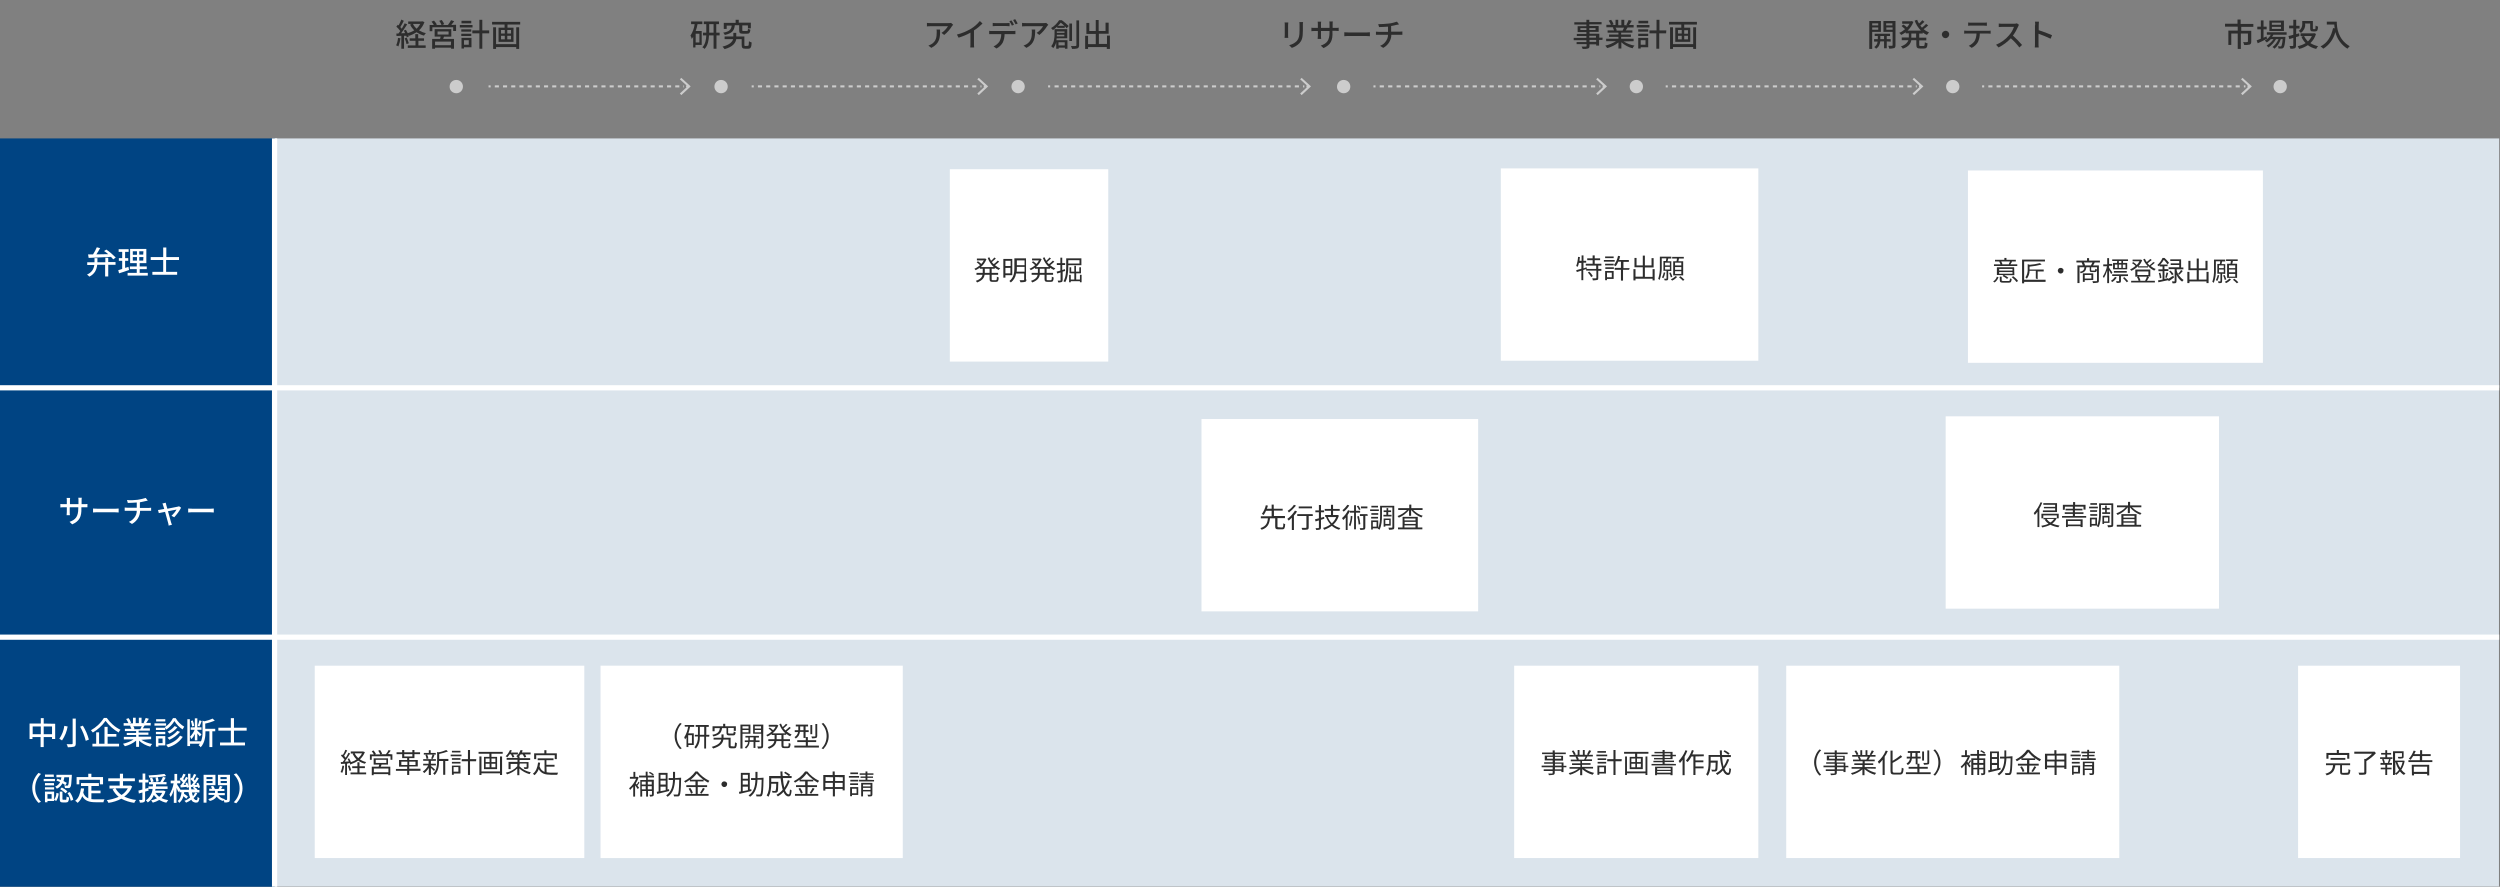 <?xml version="1.0" encoding="utf-8"?>
<!-- Generator: Adobe Illustrator 26.0.3, SVG Export Plug-In . SVG Version: 6.00 Build 0)  -->
<svg version="1.1" id="レイヤー_1" xmlns="http://www.w3.org/2000/svg" xmlns:xlink="http://www.w3.org/1999/xlink" x="0px"
	 y="0px" viewBox="0 0 1201 426" style="enable-background:new 0 0 1201 426;" xml:space="preserve">
<rect x="0" y="0" width="1201" height="426" fill="#808080" stroke="none"/>
<style type="text/css">
	.st0{fill:#DBE4EC;}
	.st1{fill:#2D2D2D;}
	.st2{fill:#004483;}
	.st3{fill:#FFFFFF;}
	.st4{fill:none;stroke:#FFFFFF;stroke-width:2.5;stroke-miterlimit:10;}
	.st5{fill:none;stroke:#CCCCCC;stroke-miterlimit:10;}
	.st6{fill:none;stroke:#CCCCCC;stroke-miterlimit:10;stroke-dasharray:1.97,1.97;}
	.st7{fill:#CCCCCC;}
	.st8{fill:none;stroke:#CCCCCC;stroke-miterlimit:10;stroke-dasharray:1.98,1.98;}
	.st9{fill:none;stroke:#CCCCCC;stroke-miterlimit:10;stroke-dasharray:1.99,1.99;}
	.st10{fill:none;stroke:#CCCCCC;stroke-miterlimit:10;stroke-dasharray:2.03,2.03;}
	.st11{fill:none;stroke:#CCCCCC;stroke-miterlimit:10;stroke-dasharray:2.02,2.02;}
</style>
<path class="st0" d="M1200.6,66.5H131.9v119.8h1068.7V66.5z"/>
<path class="st0" d="M1200.4,185.4H131.8v119.8h1068.7V185.4z"/>
<path class="st0" d="M1200.4,306.1H131.8v119.8h1068.7V306.1z"/>
<path class="st1" d="M1076.7,12.9v1.9h4.8V20c0,0.7-0.2,1.2-0.7,1.4c-0.9,0.2-1.8,0.3-2.7,0.2c-0.1-0.5-0.3-1-0.5-1.4
	c0.9,0.1,1.8,0.1,2,0c0.2-0.1,0.3-0.1,0.3-0.3v-3.8h-3.4v7.4h-1.5v-7.4h-3.1v5.5h-1.4v-6.9h4.5v-1.9h-6.1v-1.4h6V9.4h1.5v2.1h6.1
	v1.4H1076.7z"/>
<path class="st1" d="M1089.1,18.6c-1.5,0.8-3.2,1.6-4.5,2.2l-0.5-1.4c0.5-0.2,1.2-0.5,2-0.8v-4.5h-1.7v-1.3h1.7v-3h1.3v3h1.5v1.3
	h-1.5v4l1.4-0.6L1089.1,18.6z M1092.1,16.8c-0.2,0.3-0.4,0.6-0.6,0.9h6.4v0.5c-0.2,3-0.5,4.2-0.9,4.7c-0.1,0.1-0.2,0.2-0.4,0.3
	c-0.2,0.1-0.3,0.1-0.5,0.1c-0.5,0-1,0-1.5,0c0-0.4-0.1-0.8-0.3-1.1c0.4,0,0.8,0.1,1.2,0.1c0.2,0,0.4,0,0.5-0.2
	c0.1-0.2,0.4-1.1,0.6-3.3h-0.9c-0.6,1.8-1.6,3.4-3,4.6c-0.3-0.3-0.6-0.6-1-0.8c1.3-1,2.3-2.3,2.9-3.8h-1.2c-0.9,1.6-2.1,2.9-3.6,4
	c-0.3-0.3-0.6-0.6-0.9-0.9c1.3-0.8,2.4-1.8,3.3-3.1h-1.3c-0.6,0.6-1.2,1.2-1.9,1.6c-0.3-0.3-0.7-0.6-1-0.9c1.2-0.7,2.2-1.6,2.9-2.8
	h-1.9v-1.2h9.5v1.2H1092.1z M1097.2,14.9h-7v-5h7V14.9z M1095.8,10.9h-4.4v1h4.4V10.9z M1095.8,12.9h-4.4v1h4.4V12.9z"/>
<path class="st1" d="M1104.6,17.3c-0.5,0.2-1,0.4-1.6,0.5v4.1c0,0.7-0.2,1.1-0.6,1.3c-0.7,0.2-1.4,0.3-2.1,0.2
	c-0.1-0.4-0.2-0.9-0.4-1.3c0.6,0,1.2,0,1.5,0c0.2,0,0.3-0.1,0.3-0.3v-3.6c-0.7,0.2-1.3,0.4-1.9,0.6l-0.4-1.5
	c0.6-0.1,1.4-0.3,2.3-0.6v-3.1h-2v-1.3h2V9.5h1.4v2.9h1.6v1.3h-1.6v2.7l1.4-0.4L1104.6,17.3z M1112.6,16.3c-0.5,1.7-1.4,3.2-2.7,4.4
	c1.1,0.7,2.4,1.2,3.7,1.5c-0.3,0.4-0.7,0.8-0.9,1.3c-1.4-0.3-2.8-0.9-4-1.8c-1.3,0.8-2.7,1.5-4.2,1.8c-0.2-0.5-0.4-0.9-0.7-1.3
	c1.4-0.3,2.7-0.8,3.8-1.5c-0.9-0.9-1.6-2-2-3.1l1-0.3h-1.4V16h6.2l0.3-0.1L1112.6,16.3z M1107.4,11.6c0.1,0.8-0.1,1.6-0.5,2.4
	c-0.4,0.7-0.9,1.4-1.6,1.8c-0.3-0.4-0.6-0.7-1-1c0.6-0.3,1-0.8,1.3-1.4c0.3-0.6,0.4-1.2,0.4-1.8v-1.5h5.1v3.5c0,0.4,0,0.4,0.3,0.4
	h0.7c0.2,0,0.3-0.2,0.3-1.7c0.4,0.2,0.8,0.4,1.2,0.5c-0.1,1.8-0.4,2.3-1.4,2.3h-1c-1.1,0-1.4-0.3-1.4-1.6v-2.2h-2.5L1107.4,11.6z
	 M1106.9,17.3c0.4,1,1.1,1.8,1.8,2.6c0.8-0.7,1.5-1.6,1.9-2.6H1106.9z"/>
<path class="st1" d="M1122.6,10.4c0,2.7,0.4,8.4,6.2,11.8c-0.4,0.4-0.8,0.8-1.1,1.2c-2.9-1.8-5-4.7-5.8-8c-0.8,3.3-2.9,6.2-5.8,8
	c-0.4-0.4-0.8-0.8-1.3-1.1c3.3-1.7,5.1-4.7,6-8.8l0.8,0.1c-0.1-0.6-0.2-1.2-0.2-1.8h-3.6v-1.4H1122.6z"/>
<path class="st1" d="M899.4,15.3v8.2H898V10.1h5.6v5.2L899.4,15.3z M899.4,11.2v1h2.9v-1H899.4z M902.3,14.3v-1.1h-2.9v1.1
	L902.3,14.3z M906.4,19.9v3.3h-1.3v-3.3h-1.8c-0.1,0.7-0.3,1.4-0.6,2c-0.3,0.6-0.8,1.1-1.4,1.5c-0.3-0.3-0.6-0.6-0.9-0.8
	c0.5-0.3,0.8-0.7,1.1-1.1c0.3-0.5,0.5-1,0.5-1.5h-1.7v-1.2h1.8v-1.5h-1.5v-1.1h7.4v1.1h-1.6v1.5h1.9V20L906.4,19.9z M905.1,18.8
	v-1.5h-1.8v1.5H905.1z M910.6,21.7c0,0.8-0.2,1.2-0.6,1.4c-0.8,0.2-1.6,0.3-2.4,0.3c-0.1-0.5-0.2-1-0.5-1.4c0.8,0,1.6,0,1.8,0
	c0.2,0,0.3-0.1,0.3-0.3v-6.4h-4.4v-5.2h5.8V21.7z M906.1,11.2v1h3v-1H906.1z M909.2,14.3v-1.1h-3v1.1L909.2,14.3z"/>
<path class="st1" d="M922,16.1v2h3.4v1.3H922v2.1c0,0.5,0.1,0.6,0.6,0.6h1.5c0.4,0,0.5-0.3,0.6-1.8c0.4,0.3,0.8,0.4,1.3,0.5
	c-0.1,2-0.5,2.5-1.7,2.5h-1.9c-1.4,0-1.8-0.4-1.8-1.9v-2.1h-2.4c-0.3,1.6-1.2,3.1-4.1,4.1c-0.2-0.4-0.5-0.8-0.9-1.1
	c2.3-0.8,3.2-1.9,3.6-3h-3.2v-1.3h3.4v-2h-1.5v-0.5c-0.7,0.5-1.4,0.9-2.2,1.3c-0.2-0.4-0.5-0.7-0.9-1c1-0.4,2-1.1,2.8-1.8
	c-0.5-0.5-1.1-1-1.7-1.5l0.9-0.7c0.6,0.4,1.2,0.8,1.7,1.3c0.5-0.5,0.9-1.1,1.2-1.7h-3.5v-1.2h4.2l0.3-0.1l0.9,0.4
	c-0.6,1.6-1.6,3.1-2.8,4.2h6.4c-1.3-1.4-2.4-3-3-4.8l1.2-0.4c0.2,0.6,0.5,1.2,0.9,1.8c0.6-0.5,1.1-1,1.6-1.6l1,0.8
	c-0.6,0.6-1.3,1.2-2,1.8c0.3,0.4,0.5,0.7,0.8,1c0.7-0.5,1.4-1.2,2-1.8l1,0.7c-0.7,0.7-1.4,1.3-2.2,1.8c0.8,0.7,1.7,1.2,2.6,1.6
	c-0.4,0.4-0.7,0.8-1,1.2c-0.7-0.3-1.4-0.7-2-1.2v0.5L922,16.1z M920.5,16.1h-2.3v2h2.3V16.1z"/>
<path class="st1" d="M936.4,16.5c0,0.3-0.1,0.7-0.3,1c-0.2,0.3-0.5,0.5-0.8,0.7c-0.3,0.1-0.7,0.2-1,0.1c-0.3-0.1-0.7-0.2-0.9-0.5
	c-0.2-0.2-0.4-0.6-0.5-0.9s0-0.7,0.1-1c0.1-0.3,0.4-0.6,0.7-0.8c0.3-0.2,0.6-0.3,1-0.3c0.5,0,0.9,0.2,1.2,0.5
	C936.2,15.6,936.4,16,936.4,16.5z"/>
<path class="st1" d="M945,14.8h10c0.4,0,0.9,0,1.3-0.1v1.5c-0.3,0-0.9-0.1-1.3-0.1h-3.9c0,1.4-0.3,2.8-0.9,4.1
	c-0.7,1.2-1.8,2.2-3,2.8l-1.4-1c1.1-0.5,2.1-1.3,2.8-2.3c0.6-1.1,0.9-2.3,0.9-3.6H945c-0.5,0-1,0-1.4,0.1v-1.5
	C944.1,14.7,944.6,14.8,945,14.8z M946.9,10.9h6.1c0.5,0,1,0,1.5-0.1v1.6c-0.5,0-1-0.1-1.5-0.1H947c-0.5,0-1,0-1.5,0.1v-1.6
	C946,10.9,946.5,10.9,946.9,10.9z"/>
<path class="st1" d="M969.5,12.8c-0.7,1.5-1.5,3-2.5,4.3c1.6,1.4,3,2.9,4.4,4.5l-1.3,1.2c-1.2-1.6-2.6-3.1-4.1-4.4
	c-1.7,1.8-3.7,3.3-5.9,4.4l-1.2-1.3c2.4-1,4.5-2.5,6.2-4.5c1.1-1.2,1.9-2.6,2.4-4.1h-5.6c-0.6,0-1.4,0.1-1.7,0.1v-1.7
	c0.5,0.1,1.1,0.1,1.7,0.1h5.7c0.4,0,0.9,0,1.3-0.2l1,0.7C969.7,12.3,969.6,12.5,969.5,12.8z"/>
<path class="st1" d="M977.7,12.1c0-0.6,0-1.1-0.1-1.7h1.9c0,0.5-0.1,1.2-0.1,1.7v2.4c2.2,0.7,4.3,1.5,6.4,2.4l-0.7,1.7
	c-1.9-0.9-3.8-1.7-5.8-2.4v4.7c0,0.7,0,1.3,0.1,1.9h-1.9c0.1-0.6,0.1-1.3,0.1-1.9V12.1z"/>
<path class="st1" d="M769.8,19.2h-1.6v2.7h-1.4v-0.6h-3.2V22c0,0.8-0.2,1.1-0.7,1.3c-0.8,0.2-1.7,0.3-2.6,0.2
	c-0.1-0.4-0.3-0.8-0.5-1.1c0.8,0,1.8,0,2,0s0.4-0.1,0.4-0.4v-0.8h-4.8v-1h4.7v-0.9H756v-1.1h6.1v-0.9h-4.6v-1h4.6v-0.9h-4.2v-2.8
	h4.2v-0.8h-5.8v-1.1h5.8V9.5h1.4v1.1h5.9v1.1h-5.9v0.8h4.5v2.8h-4.4v0.9h4.7v1.9h1.6L769.8,19.2z M762.1,14.4v-0.9h-2.9v0.9H762.1z
	 M763.5,13.5v0.9h3v-0.9H763.5z M763.5,18.1h3.2v-0.9h-3.2V18.1z M766.8,19.2h-3.2v0.9h3.2V19.2z"/>
<path class="st1" d="M780,19.9c1.6,1,3.3,1.7,5.2,2c-0.4,0.4-0.7,0.8-0.9,1.3c-2-0.5-3.9-1.5-5.4-2.9v3h-1.4v-2.9
	c-1.6,1.3-3.4,2.2-5.4,2.7c-0.3-0.4-0.6-0.8-0.9-1.2c1.8-0.4,3.5-1.1,5.1-2.1h-4.7v-1.2h5.9v-0.9h-4.5v-1.1h4.5v-0.9h-5.2v-1.1h3.1
	c-0.2-0.5-0.4-0.9-0.6-1.4l0.4-0.1h-3.5v-1.2h2.2c-0.3-0.7-0.7-1.4-1.1-2l1.2-0.4c0.5,0.7,0.9,1.4,1.2,2.2l-0.8,0.3h1.7V9.5h1.3v2.6
	h1.5V9.5h1.4v2.6h1.6l-0.6-0.2c0.4-0.7,0.8-1.5,1.1-2.3l1.5,0.4c-0.4,0.7-0.9,1.5-1.3,2h2.2v1.2h-2.9c-0.3,0.5-0.6,1-0.9,1.4h3.2
	v1.1h-5.4v0.9h4.7v1.1h-4.7v0.9h6v1.2L780,19.9z M776.1,13.3c0.3,0.4,0.5,0.9,0.6,1.3l-0.4,0.1h3.2c0.2-0.4,0.5-1,0.7-1.4H776.1z"/>
<path class="st1" d="M792.4,13.2h-6.1V12h6.1V13.2z M791.7,22.7h-3.5v0.6H787v-5.1h4.8V22.7z M787,14.1h4.8v1.1H787V14.1z M787,16.2
	h4.8v1.1H787V16.2z M791.8,11.2h-4.7V10h4.7V11.2z M788.2,19.3v2.2h2.3v-2.2H788.2z M800.4,16h-3.3v7.4h-1.4V16h-3.3v-1.4h3.4V9.5
	h1.4v5.1h3.3L800.4,16z"/>
<path class="st1" d="M815.2,10.5v1.3h-6.1v1.5h2.9v6.8h-7.2v-6.8h2.9v-1.5h-5.9v-1.3H815.2z M813.4,13.1h1.4v10.4h-1.4v-0.9h-9.7
	v0.9h-1.4V13.1h1.4v8.1h9.7V13.1z M806.1,16.1h1.8v-1.7h-1.8V16.1z M806.1,18.9h1.8v-1.7h-1.8V18.9z M810.9,14.5h-1.8v1.7h1.8V14.5z
	 M810.9,17.2h-1.8v1.7h1.8V17.2z"/>
<path class="st1" d="M618.8,11.9v5.1c0,0.4,0,0.9,0.1,1.2h-1.8c0-0.3,0.1-0.8,0.1-1.2v-5.1c0-0.4,0-0.8-0.1-1.1h1.8
	C618.9,11.1,618.8,11.4,618.8,11.9z M625.9,12v2.7c0,3.5-0.5,4.8-1.7,6.1c-1,1-2.3,1.8-3.6,2.2l-1.3-1.3c1.4-0.3,2.7-1,3.7-2
	c1-1.2,1.3-2.4,1.3-5.1V12c0-0.5,0-0.9-0.1-1.4h1.8C625.9,11,625.9,11.5,625.9,12L625.9,12z"/>
<path class="st1" d="M635.8,23.1l-1.3-1.2c2.9-1,4.2-2.4,4.2-6.4v-0.6h-4.1v2.3c0,0.5,0,1,0.1,1.5h-1.7c0-0.2,0.1-0.8,0.1-1.5v-2.3
	h-1.5c-0.7,0-1.3,0-1.6,0.1v-1.7c0.5,0.1,1.1,0.1,1.6,0.1h1.5v-1.8c0-0.4,0-0.8-0.1-1.2h1.7c-0.1,0.4-0.1,0.8-0.1,1.2v1.8h4.1v-1.8
	c0-0.4,0-0.9-0.1-1.3h1.7c-0.1,0.4-0.1,0.9-0.1,1.3v1.8h1.4c0.5,0,1,0,1.5-0.1v1.6c-0.2,0-0.8-0.1-1.5-0.1h-1.5v0.5
	C640.3,19.3,639.4,21.5,635.8,23.1z"/>
<path class="st1" d="M648.1,15.6h8.3c0.7,0,1.3-0.1,1.7-0.1v1.9c-0.3,0-1-0.1-1.7-0.1h-8.3c-0.8,0-1.8,0-2.3,0.1v-1.9
	C646.3,15.5,647.3,15.6,648.1,15.6z"/>
<path class="st1" d="M667.2,11.3c1.3-0.1,2.6-0.5,3.9-0.9l1,1.3c-0.4,0.1-0.7,0.2-1,0.2c-0.9,0.2-1.9,0.4-2.8,0.6v2.7h4.1
	c0.3,0,0.9,0,1.3-0.1v1.6c-0.4,0-0.9,0-1.2,0h-4.1c0,1.3-0.4,2.6-1.1,3.7c-0.7,1.1-1.7,2-2.8,2.6l-1.5-1c1.1-0.4,2-1.1,2.7-2.1
	c0.7-0.9,1.1-2,1.1-3.2h-4.4c-0.5,0-1,0-1.4,0v-1.5c0.5,0,0.9,0.1,1.4,0.1h4.4v-2.5c-1.5,0.1-3.2,0.2-4.3,0.2l-0.4-1.4
	C663.8,11.6,665.5,11.5,667.2,11.3z"/>
<path class="st2" d="M132,66.5H0v119.8h132V66.5z"/>
<path class="st2" d="M132,186.3H0v119.8h132V186.3z"/>
<path class="st2" d="M132,306.1H0V426h132V306.1z"/>
<path class="st3" d="M52,125.9h3.5v1.3H52v5.6h-1.5v-5.6h-3.8c-0.1,1.2-0.5,2.4-1.1,3.4c-0.7,1-1.6,1.8-2.7,2.3
	c-0.3-0.4-0.7-0.7-1.1-1c0.9-0.4,1.8-1,2.4-1.8c0.6-0.8,1-1.8,1.1-2.8h-3.4V126h3.5v-2h1.4v2h3.8v-2.2H52V125.9z M42.3,122.2
	c0.7,0,1.5,0,2.4,0c0.7-1.1,1.3-2.2,1.8-3.4l1.6,0.4c-0.5,1-1.2,2.1-1.8,3c1.8,0,3.7-0.1,5.7-0.1c-0.6-0.5-1.3-1.1-2-1.5l1.1-0.7
	c1.6,1.1,3.1,2.4,4.5,3.8l-1.2,0.9c-0.3-0.4-0.7-0.8-1.1-1.2c-3.9,0.2-8,0.4-10.7,0.5L42.3,122.2z"/>
<path class="st3" d="M62,129.7c-1.7,0.6-3.4,1.2-4.8,1.6l-0.4-1.5c0.5-0.2,1.2-0.3,1.9-0.6v-3.9h-1.6v-1.3h1.6v-3H57v-1.3h4.8v1.3
	h-1.7v3h1.5v1.3h-1.5v3.4c0.5-0.2,1-0.3,1.6-0.5L62,129.7z M71,131.1v1.3h-9.7v-1.3h4.4v-1.8h-3.3V128h3.3v-1.6h-3.2v-6.8h7.8v6.8
	h-3.2v1.6h3.4v1.3h-3.4v1.8H71z M63.8,122.4h2v-1.7h-2V122.4z M63.8,125.2h2v-1.7h-2V125.2z M68.9,120.7h-2v1.6h1.9L68.9,120.7z
	 M68.9,123.5h-2v1.7h1.9L68.9,123.5z"/>
<path class="st3" d="M79.8,124.9v5.7h5.3v1.4H73.2v-1.4h5.2v-5.7h-6v-1.4h6v-4.6h1.5v4.6h6.1v1.4H79.8z"/>
<path class="st3" d="M34.7,251.9l-1.3-1.2c2.8-1,4.2-2.4,4.2-6.4v-0.6h-4.1v2.3c0,0.5,0,1,0.1,1.5H32c0-0.2,0.1-0.8,0.1-1.5v-2.3
	h-1.5c-0.7,0-1.3,0-1.6,0.1v-1.7c0.5,0.1,1.1,0.1,1.6,0.1h1.5v-1.8c0-0.4,0-0.8-0.1-1.2h1.7c-0.1,0.4-0.1,0.8-0.1,1.2v1.8h4.1v-1.8
	c0-0.4,0-0.9-0.1-1.3h1.7c-0.1,0.4-0.1,0.9-0.1,1.3v1.8h1.3c0.5,0,1,0,1.5-0.1v1.6c-0.5,0-1,0-1.5,0h-1.4v0.5
	C39.2,248.1,38.3,250.3,34.7,251.9z"/>
<path class="st3" d="M47,244.4h8.3c0.7,0,1.3-0.1,1.7-0.1v1.9c-0.3,0-1-0.1-1.7-0.1H47c-0.8,0-1.7,0-2.3,0.1v-1.9
	C45.2,244.3,46.2,244.4,47,244.4z"/>
<path class="st3" d="M66.1,240.1c1.3-0.2,2.6-0.5,3.9-0.9l1,1.3l-1,0.2c-0.7,0.2-1.8,0.4-2.8,0.6v2.7h4.1c0.3,0,0.9,0,1.3-0.1v1.5
	c-0.4,0-0.9,0-1.2,0h-4.1c0,1.3-0.4,2.6-1.1,3.7c-0.7,1.1-1.7,2-2.8,2.6l-1.5-1c1.1-0.4,2-1.2,2.7-2.1c0.7-0.9,1.1-2,1.1-3.2h-4.4
	c-0.5,0-1,0-1.4,0v-1.6c0.5,0.1,0.9,0.1,1.4,0.1h4.4v-2.5c-1.5,0.1-3.2,0.2-4.3,0.2l-0.4-1.4C62.6,240.4,64.4,240.3,66.1,240.1z"/>
<path class="st3" d="M79.9,242.7c0.1,0.3,0.3,0.9,0.5,1.7c2-0.4,4.4-0.9,5-1c0.2,0,0.4-0.1,0.6-0.2l1,0.7c-0.9,1.7-2,3.2-3.3,4.6
	l-1.3-0.7c0.9-0.9,1.8-1.9,2.4-3c-0.4,0.1-2.2,0.4-4.1,0.8c0.6,2.2,1.3,4.7,1.5,5.4c0.1,0.3,0.3,0.8,0.4,1.1l-1.6,0.4
	c0-0.4-0.1-0.8-0.2-1.2c-0.2-0.7-0.9-3.3-1.5-5.4l-3,0.6l-0.4-1.5c0.4,0,0.9-0.1,1.3-0.2l1.7-0.3l-0.5-1.6c-0.1-0.4-0.2-0.7-0.4-1
	l1.6-0.4C79.7,241.9,79.8,242.3,79.9,242.7z"/>
<path class="st3" d="M92.7,244.4h8.3c0.7,0,1.3-0.1,1.7-0.1v1.9c-0.3,0-1-0.1-1.7-0.1h-8.3c-0.8,0-1.7,0-2.3,0.1v-1.9
	C90.9,244.3,91.8,244.4,92.7,244.4z"/>
<path class="st3" d="M26.5,347.7v7.3H25v-0.9h-4v4.8h-1.5v-4.8h-3.9v0.9h-1.4v-7.4h5.4V345H21v2.6L26.5,347.7z M19.6,352.7V349h-3.9
	v3.7L19.6,352.7z M25,352.7V349h-4v3.7L25,352.7z"/>
<path class="st3" d="M32.5,349c-0.4,2.4-1.3,4.6-2.7,6.7c-0.4-0.3-0.9-0.6-1.3-0.8c1.3-1.9,2.1-4,2.4-6.2L32.5,349z M36.4,345.2
	v11.9c0,0.9-0.2,1.4-0.8,1.6c-1,0.2-2,0.3-3,0.3c-0.1-0.5-0.3-1-0.6-1.5c1,0,2.2,0,2.5,0c0.3,0,0.4-0.1,0.4-0.4v-11.9L36.4,345.2z
	 M39.8,348.6c1.3,2.1,2.3,4.4,2.9,6.7l-1.5,0.6c-0.6-2.4-1.5-4.7-2.7-6.8L39.8,348.6z"/>
<path class="st3" d="M51.3,344.9c1.7,2.4,3.9,4.4,6.6,5.7c-0.4,0.4-0.7,0.8-0.9,1.3c-2.4-1.4-4.6-3.3-6.3-5.6
	c-1.6,2.3-3.7,4.2-6.1,5.6c-0.3-0.4-0.6-0.8-0.9-1.1c2.5-1.4,4.7-3.4,6.2-5.9H51.3z M51.6,357.3h5.6v1.3H44.4v-1.3h1.8v-5.5h1.4v5.5
	h2.6v-8.1h1.5v3.4h4.2v1.3h-4.2V357.3z"/>
<path class="st3" d="M67.9,355.4c1.6,1,3.3,1.7,5.2,2c-0.4,0.4-0.7,0.8-0.9,1.3c-2-0.5-3.9-1.5-5.4-2.9v3h-1.4v-3
	c-1.6,1.3-3.4,2.2-5.4,2.7c-0.3-0.4-0.6-0.8-0.9-1.2c1.8-0.4,3.6-1.1,5.1-2.1h-4.7v-1.2h5.9v-0.9h-4.5v-1h4.5v-0.9H60v-1.1h3.1
	c-0.2-0.5-0.4-0.9-0.6-1.4l0.4-0.1h-3.5v-1.2h2.3c-0.3-0.7-0.7-1.4-1.1-2l1.2-0.4c0.5,0.7,0.9,1.4,1.2,2.2l-0.8,0.3h1.7v-2.7h1.3
	v2.6h1.5v-2.6h1.3v2.6h1.6l-0.6-0.2c0.4-0.7,0.7-1.5,1-2.3l1.5,0.4c-0.4,0.7-0.9,1.5-1.3,2h2.2v1.2h-2.9c-0.3,0.5-0.6,1-0.9,1.4H72
	v1.1h-5.4v0.9h4.7v1.1h-4.7v0.9h6v1.2L67.9,355.4z M64,348.8c0.3,0.4,0.5,0.9,0.6,1.4l-0.4,0.1h3.2c0.3-0.5,0.5-0.9,0.7-1.4H64z"/>
<path class="st3" d="M79.8,348.6h-5.6v-1.1h5.6V348.6z M79.4,358.1h-3.3v0.6h-1.2v-5.1h4.5L79.4,358.1z M79.4,350.7h-4.5v-1.1h4.5
	L79.4,350.7z M74.9,351.6h4.5v1.1h-4.5L74.9,351.6z M79.3,346.6H75v-1.1h4.4V346.6z M76.1,354.8v2.2h2v-2.2H76.1z M84.4,345
	c1,1.7,2.4,3.1,4.1,4.1c-0.3,0.4-0.5,0.8-0.8,1.3c-1.6-1-2.9-2.4-3.9-4c-1,1.6-2.3,3-3.9,4.1c-0.2-0.4-0.4-0.8-0.7-1.2
	c1.6-1,3-2.5,3.9-4.3L84.4,345z M87.8,354c-1.7,2.5-4.2,4.3-7.1,5c-0.2-0.4-0.6-0.8-0.9-1.2c2.9-0.8,5.4-2.3,6.7-4.4L87.8,354z
	 M85.2,349.4c-1,1.3-2.3,2.3-3.8,3c-0.3-0.3-0.6-0.6-0.9-0.9c1.3-0.6,2.5-1.6,3.4-2.7L85.2,349.4z M86.5,351.6
	c-1.4,1.6-3.1,2.9-5.1,3.8c-0.3-0.4-0.6-0.7-0.9-1c1.8-0.7,3.4-1.8,4.7-3.3L86.5,351.6z"/>
<path class="st3" d="M103.5,351.3H102v7.6h-1.4v-7.6h-1.9v0.2c0,2.3-0.3,5.4-2.3,7.5c-0.3-0.4-0.6-0.8-1-1c0.2-0.2,0.4-0.5,0.6-0.7
	h-4.7v1.1H90v-12.9h1.2v10.6h5.3v0.2c0.6-1.5,0.9-3.2,0.8-4.8v-5.3l0.9,0.3c1.3-0.3,2.7-0.7,3.9-1.3l1.1,1c-1.5,0.6-3,1.1-4.6,1.4
	v2.5h4.8V351.3z M93.6,352.6c-0.4,0.9-1,1.8-1.7,2.5c-0.2-0.4-0.3-0.8-0.6-1.2c0.9-0.9,1.7-2.1,2.2-3.3h-1.9v-1.2h2v-4.3h1.2v4.3h2
	v1.2h-2v0.4c0.5,0.4,1.7,1.5,2,1.8l-0.8,1c-0.4-0.5-0.8-1-1.2-1.5v3.4h-1.2L93.6,352.6z M92.3,349c-0.1-0.9-0.3-1.8-0.6-2.6l0.9-0.3
	c0.3,0.8,0.6,1.7,0.7,2.6L92.3,349z M96.9,346.4c-0.3,0.9-0.8,2-1.1,2.6l-0.8-0.3c0.3-0.9,0.6-1.8,0.8-2.7L96.9,346.4z"/>
<path class="st3" d="M112.4,351v5.7h5.3v1.4h-12v-1.4h5.2V351h-6v-1.4h6V345h1.5v4.6h6.1v1.4H112.4z"/>
<path class="st3" d="M18.5,371.3l1.2,0.5c-0.9,0.9-1.6,1.9-2.1,3.1c-0.5,1.2-0.7,2.4-0.7,3.6c0,1.3,0.2,2.5,0.7,3.6
	c0.5,1.2,1.2,2.2,2.1,3.1l-1.2,0.5c-1.9-1.9-3-4.5-3-7.3C15.5,375.9,16.6,373.3,18.5,371.3z"/>
<path class="st3" d="M26.4,375.3h-5.4v-1.1h5.4V375.3z M26,384.8h-3.2v0.6h-1.2v-5.1H26L26,384.8z M26,377.3h-4.4v-1.1h4.3L26,377.3
	z M21.6,378.2H26v1.1h-4.4L21.6,378.2z M25.9,373.2h-4.3v-1.1h4.2L25.9,373.2z M22.8,381.5v2.2h2v-2.2H22.8z M26,384.2
	c0.7-1,1.1-2.1,1.1-3.3l1.1,0.3c-0.1,1.3-0.5,2.6-1.2,3.6L26,384.2z M27.6,374.1c0.6,0.2,1.1,0.4,1.6,0.6c0.1-0.4,0.2-0.8,0.3-1.3
	h-2.4v-1.2h7.4c0,0,0,0.4,0,0.6c-0.2,3.5-0.3,4.9-0.7,5.3c-0.1,0.2-0.3,0.3-0.4,0.4c-0.2,0.1-0.3,0.1-0.5,0.1c-0.6,0-1.1,0-1.7,0
	c0-0.5-0.1-0.9-0.4-1.3c0.6,0.1,1.2,0.1,1.4,0.1c0.1,0,0.2,0,0.3,0c0.1,0,0.2-0.1,0.2-0.2c0.2-0.3,0.4-1.2,0.5-3.8h-2.3
	c-0.1,0.6-0.2,1.2-0.4,1.8c0.6,0.3,1.1,0.6,1.6,0.9l-0.7,1.1c-0.4-0.3-0.9-0.6-1.4-0.9c-0.6,1.1-1.5,2.1-2.7,2.6
	c-0.2-0.4-0.5-0.7-0.8-1c1-0.4,1.9-1.2,2.4-2.2c-0.6-0.3-1.2-0.5-1.8-0.7L27.6,374.1z M31.5,384.3c0.4,0,0.4-0.2,0.5-1.7
	c0.3,0.3,0.7,0.4,1.2,0.5c-0.1,1.9-0.5,2.4-1.5,2.4h-1.5c-1.2,0-1.5-0.4-1.5-1.7v-3.5h1.3v3.5c0,0.4,0.1,0.4,0.4,0.4H31.5z
	 M29.7,378.3c1,0.5,1.9,1.1,2.7,1.9l-0.9,0.9c-0.8-0.8-1.7-1.5-2.6-2L29.7,378.3z M33.5,380.5c0.8,1.1,1.4,2.3,1.7,3.7l-1.2,0.5
	c-0.3-1.3-0.8-2.6-1.6-3.7L33.5,380.5z"/>
<path class="st3" d="M43.9,383.9c0.7,0.1,1.4,0.1,2.2,0.1c0.6,0,3.2,0,4.1,0c-0.3,0.4-0.4,0.9-0.5,1.4h-3.6c-3,0-5.2-0.5-6.6-2.9
	c-0.4,1.2-1.2,2.3-2.2,3.2c-0.4-0.4-0.7-0.7-1.2-1c1.7-1.2,2.4-3.4,2.8-6l1.5,0.1c-0.1,0.7-0.2,1.4-0.4,2c0.2,0.6,0.5,1.2,0.9,1.6
	c0.4,0.5,1,0.8,1.5,1.1v-5.9h-3.5v-1.4h8.6v1.4h-3.6v2.2h4.4v1.3h-4.4V383.9z M38.2,376.8h-1.4v-3.5h5.6v-1.6h1.5v1.6h5.6v3.5h-1.5
	v-2.2h-9.9V376.8z"/>
<path class="st3" d="M63.5,377.8c-0.7,2-2.1,3.7-3.8,4.9c1.8,0.8,3.7,1.4,5.7,1.6c-0.4,0.4-0.7,0.9-0.9,1.4c-2.2-0.3-4.3-1-6.2-2
	c-1.9,1-4,1.7-6.2,2c-0.2-0.5-0.5-0.9-0.8-1.3c2-0.3,3.9-0.8,5.7-1.6c-1.2-1-2.2-2.2-2.9-3.6l1-0.4h-2.5v-1.4h4.9v-2.1H52v-1.4h5.6
	v-2.2h1.5v2.2h5.7v1.4h-5.7v2.1h3.2l0.2-0.1L63.5,377.8z M55.5,378.7c0.7,1.3,1.7,2.4,2.9,3.2c1.3-0.8,2.3-1.9,3-3.2H55.5z"/>
<path class="st3" d="M69.7,380.3v3.7c0,0.7-0.1,1.1-0.5,1.3c-0.6,0.3-1.3,0.3-2,0.3c-0.1-0.5-0.2-0.9-0.4-1.3c0.6,0,1.2,0,1.3,0
	c0.2,0,0.3,0,0.3-0.3v-3.3l-1.7,0.5l-0.2-1.4l1.9-0.5v-3.4h-1.7v-1.3h1.8v-3h1.3v3h1.5v1.3h-1.5v3c0.5-0.1,1-0.3,1.4-0.4l0.2,1.3
	L69.7,380.3z M79.5,380.1c-0.3,1.3-1,2.4-1.9,3.3c1,0.5,2.1,0.8,3.2,1c-0.3,0.4-0.6,0.8-0.9,1.2c-1.2-0.2-2.3-0.7-3.4-1.3
	c-1,0.6-2,1-3.1,1.3c-0.2-0.4-0.5-0.7-0.8-1.1c1-0.2,1.9-0.6,2.8-1c-0.6-0.5-1.1-1-1.5-1.6c-0.6,1.5-1.6,2.7-2.9,3.6
	c-0.2-0.4-0.6-0.7-0.9-1c0.9-0.6,1.7-1.5,2.2-2.4c0.6-1,0.9-2,1-3.1h-2v-1.2h2.1c0-0.4,0.1-0.7,0.1-1h-1.9v-1.1h1
	c-0.2-0.6-0.4-1.2-0.6-1.8l1.1-0.3c0.3,0.6,0.5,1.2,0.7,1.8l-0.9,0.3h4.1c0.5-0.8,0.9-1.6,1.3-2.5l1.3,0.4c-0.4,0.7-0.9,1.5-1.3,2.1
	H80v1.1h-5c0,0.3-0.1,0.7-0.1,1h5.6v1.2h-5.8c0,0.3-0.1,0.5-0.2,0.8h3.9h0.2L79.5,380.1z M79.8,372.8c-2.7,0.5-5.4,0.7-8.1,0.8
	c-0.1-0.4-0.2-0.7-0.3-1.1c2.6-0.1,5.1-0.3,7.6-0.7L79.8,372.8z M74.7,380.9c0.5,0.7,1.1,1.4,1.8,1.9c0.6-0.5,1.1-1.2,1.4-1.9H74.7z
	 M75.1,375.6c-0.1-0.5-0.2-1.3-0.4-2l1.1-0.2c0.2,0.6,0.4,1.5,0.4,1.9L75.1,375.6z"/>
<path class="st3" d="M94.8,381c-0.4,0.9-1,1.7-1.8,2.4c0.4,0.6,0.8,1,1.3,1c0.5,0,0.6-0.3,0.6-1.6c0.3,0.3,0.6,0.5,0.9,0.6
	c-0.2,1.7-0.6,2.2-1.7,2.2c-0.4,0-0.9-0.2-1.3-0.4c-0.4-0.2-0.7-0.6-0.9-1c-0.8,0.6-1.6,1-2.5,1.4c-0.2-0.3-0.5-0.6-0.8-0.9
	c1-0.3,1.9-0.9,2.7-1.5c-0.3-0.9-0.6-1.8-0.8-2.7h-2c0,0.3-0.1,0.5-0.1,0.8c0.7,0.4,1.3,0.9,1.9,1.4l-0.8,1
	c-0.5-0.4-0.9-0.8-1.4-1.2c-0.3,1.3-1,2.4-2,3.2c-0.2-0.4-0.5-0.7-0.8-0.9c1.3-0.9,1.7-2.5,1.9-4.2h-1v-0.8l-0.5,0.7
	c-0.2-0.5-0.6-1.3-0.9-2v7.2h-1.3v-6.4c-0.3,1.3-0.8,2.5-1.5,3.6c-0.2-0.4-0.4-0.8-0.6-1.2c1-1.7,1.7-3.5,2-5.4H82v-1.3h1.8v-3.2
	h1.3v3.2h1.5v1.3h-1.5v0.6c0.4,0.5,1.3,2,1.6,2.5h4.1c-0.3-2.5-0.5-5.1-0.5-7.7h1.2c0,0.9,0,1.8,0,2.6l0.5-0.7l0.3,0.2
	c0.3-0.7,0.6-1.3,0.9-2l1.1,0.4c-0.4,0.8-0.9,1.6-1.2,2.2c0.2,0.2,0.4,0.4,0.5,0.6c0.3-0.6,0.6-1.1,0.9-1.6l1,0.5
	c-0.6,1-1.4,2.3-2.1,3.2l1.3-0.1c-0.1-0.3-0.2-0.5-0.3-0.7l0.8-0.3c0.4,0.7,0.7,1.4,0.9,2.2l-0.9,0.4c0-0.2-0.1-0.4-0.2-0.6
	l-1.5,0.2c0.5,0.3,1,0.6,1.4,1l-0.3,0.3h1.2v1.2h-3.6c0.1,0.6,0.3,1.2,0.5,1.8c0.4-0.5,0.8-1.1,1-1.7L94.8,381z M86.9,377.2
	c0.3-0.4,0.6-0.9,1-1.4c-0.5-0.5-1-1-1.6-1.5l0.6-0.8l0.3,0.2c0.3-0.6,0.6-1.5,0.9-2l1.1,0.4c-0.4,0.7-0.9,1.6-1.2,2.2
	c0.2,0.2,0.4,0.4,0.5,0.5c0.3-0.6,0.6-1.1,0.9-1.6l1,0.5c-0.7,1.1-1.5,2.4-2.2,3.4l1.2-0.1c-0.1-0.3-0.2-0.6-0.3-0.8l0.8-0.3
	c0.4,0.7,0.6,1.4,0.8,2.2l-0.9,0.4c0-0.2-0.1-0.3-0.1-0.5c-1,0.1-2,0.2-2.9,0.3l-0.2-1.1L86.9,377.2z M92.1,377
	c0.3-0.4,0.6-0.8,0.9-1.2c-0.4-0.5-0.9-1-1.5-1.5c0,1.6,0.2,3.3,0.4,4.9h1.7c-0.3-0.3-0.7-0.5-1-0.7l0.6-0.6l-1.4,0.2l-0.2-1
	L92.1,377z"/>
<path class="st3" d="M99.2,377.2v8.4h-1.4v-13.4h5.7v5H99.2z M99.2,373.3v1h2.9v-1H99.2z M102.1,376.2v-1h-2.9v1H102.1z M110.4,384
	c0,0.7-0.1,1.1-0.6,1.3c-0.7,0.2-1.3,0.3-2,0.2c-0.1-0.4-0.2-0.8-0.3-1.2c-0.1,0.2-0.2,0.3-0.3,0.5c-1.3-0.3-2.4-1.1-3.1-2.1
	c-0.8,1.1-1.9,1.8-3.3,2.1c-0.2-0.4-0.5-0.7-0.8-0.9c1.9-0.5,2.8-1.3,3.1-2h-2.9v-1h3.1v-1h-2.8v-1h1.4c-0.2-0.4-0.4-0.8-0.6-1.1
	l1.1-0.3c0.3,0.4,0.6,0.9,0.8,1.5h1.8c0.2-0.5,0.5-1,0.6-1.5l1.3,0.4c-0.2,0.4-0.5,0.8-0.7,1.1h1.6v1h-3.2v1h3.4v1h-3.1
	c0.4,0.5,0.8,1,1.4,1.3c0.5,0.3,1.1,0.5,1.8,0.6c-0.1,0.1-0.3,0.3-0.4,0.4h1.2c0.2,0,0.2-0.1,0.2-0.3v-6.8h-4.4v-5h5.8L110.4,384z
	 M105.9,373.3v1h3v-1H105.9z M109,376.2v-1h-3v1H109z"/>
<path class="st3" d="M113.5,385.9l-1.2-0.5c0.9-0.9,1.6-1.9,2.1-3.1c0.5-1.2,0.7-2.4,0.7-3.6c0-1.2-0.2-2.5-0.7-3.6
	c-0.5-1.2-1.2-2.2-2.1-3.1l1.2-0.5c1.9,1.9,3,4.5,3,7.3C116.5,381.3,115.4,384,113.5,385.9z"/>
<path class="st4" d="M131.9,66.5V426"/>
<path class="st3" d="M844.7,319.8H727.4v92.4h117.3V319.8z"/>
<path class="st1" d="M752.5,368.6h-1.4v2.3h-1v-0.6h-3.2v0.9c0,0.6-0.2,0.8-0.6,1c-0.7,0.1-1.5,0.2-2.2,0.2
	c-0.1-0.3-0.2-0.6-0.3-0.8c0.8,0,1.6,0,1.8,0c0.2,0,0.3-0.1,0.3-0.3v-0.9h-4.3v-0.8h4.3v-1h-5.3v-0.8h5.4v-0.9h-4.2v-0.7h4.1v-0.9
	h-3.8v-2.3h3.8v-0.7h-5.1v-0.8h5.1v-1h1v1h5.3v0.8H747v0.8h3.9v2.3H747v0.9h4.1v1.6h1.4L752.5,368.6z M746,364.5v-0.9h-2.8v0.9H746z
	 M747,363.6v0.9h3v-0.9H747z M747,367.8h3.2v-0.9H747V367.8z M750.2,368.6H747v1h3.2V368.6z"/>
<path class="st1" d="M761.1,369.2c1.4,1,3,1.7,4.7,2.1c-0.3,0.3-0.5,0.6-0.7,0.9c-1.8-0.5-3.5-1.4-5-2.7v2.9h-1v-2.8
	c-1.4,1.2-3.1,2.1-4.9,2.6c-0.2-0.3-0.4-0.6-0.6-0.8c1.7-0.4,3.3-1.1,4.7-2.1h-4.3v-0.8h5.2v-1h-4v-0.8h4v-1h-4.6v-0.8h2.9
	c-0.2-0.5-0.4-0.9-0.6-1.3l0.5-0.1H754v-0.8h2.1c-0.3-0.7-0.6-1.3-1-1.9l0.8-0.3c0.5,0.6,0.8,1.3,1.1,1.9l-0.7,0.2h1.6v-2.3h0.9v2.3
	h1.6v-2.3h0.9v2.3h1.6l-0.5-0.2c0.4-0.7,0.7-1.3,1-2l1,0.3c-0.3,0.7-0.7,1.3-1.2,1.9h2v0.8h-2.6c-0.2,0.5-0.5,1-0.8,1.4h3v0.8h-4.8
	v1h4.1v0.8h-4.1v1h5.3v0.8L761.1,369.2z M757.8,363.5c0.3,0.4,0.5,0.9,0.7,1.3l-0.4,0.1h3.1H761c0.3-0.4,0.5-0.9,0.7-1.4
	L757.8,363.5z"/>
<path class="st1" d="M772.1,363.3h-5.2v-0.8h5.2V363.3z M771.5,371.6h-3.2v0.6h-0.9v-4.4h4.1L771.5,371.6z M767.5,364.3h4.1v0.8
	h-4.1V364.3z M767.5,366h4.1v0.8h-4.1V366z M771.5,361.6h-4.1v-0.8h4.1V361.6z M768.3,368.6v2.2h2.3v-2.2H768.3z M779,365.7h-2.9
	v6.6h-1v-6.6h-3v-1h3v-4.4h1v4.4h3L779,365.7z"/>
<path class="st1" d="M791.9,361.2v0.9h-5.4v1.5h2.7v5.9h-6.3v-5.9h2.6v-1.5h-5.3v-0.9H791.9z M790.5,363.4h0.9v8.9h-0.9v-0.8h-8.9
	v0.8h-0.9v-8.9h0.9v7.2h8.9V363.4z M783.7,366.1h1.9v-1.7h-1.9V366.1z M783.7,368.6h1.9v-1.7h-1.9V368.6z M788.3,364.4h-1.9v1.7h1.8
	L788.3,364.4z M788.3,366.9h-1.9v1.7h1.8L788.3,366.9z"/>
<path class="st1" d="M805.1,367v0.7h-11.7V367h5.3v-0.8h-4.4v-0.7h4.4v-0.7h-4.1v-0.7h4.1v-0.8h-5.3v-0.7h5.3v-0.7h-3.9v-0.7h3.9
	v-0.9h1v0.9h3.8v1.4h1.6v0.7h-1.6v1.4h-3.8v0.7h4.5v0.7h-4.5v0.8L805.1,367z M795.1,368.3h8.4v4.1h-1v-0.4H796v0.4h-0.9L795.1,368.3
	z M796.1,369v0.8h6.5V369H796.1z M802.6,371.2v-0.8h-6.5v0.8H802.6z M799.7,362.6h2.8v-0.7h-2.8V362.6z M799.7,364.1h2.8v-0.8h-2.8
	V364.1z"/>
<path class="st1" d="M810.6,360.7c-0.4,1-0.8,1.9-1.3,2.8v8.9h-1V365c-0.4,0.6-0.8,1.1-1.3,1.6c-0.1-0.4-0.3-0.7-0.6-1
	c1.4-1.5,2.6-3.3,3.3-5.2L810.6,360.7z M814.5,363.4v1.9h3.8v0.9h-3.8v2h3.9v0.9h-3.9v3.2h-1v-8.9h-0.9c-0.5,1-1.1,1.9-1.9,2.7
	c-0.2-0.2-0.5-0.5-0.8-0.7c1.3-1.5,2.3-3.2,2.9-5.1l0.9,0.3c-0.2,0.6-0.5,1.2-0.7,1.8h5.5v0.9L814.5,363.4z"/>
<path class="st1" d="M830.7,364.8c-0.5,1.6-1.3,3.1-2.3,4.5c0.5,1.3,1.1,2,1.8,2c0.4,0,0.5-0.7,0.6-2.4c0.2,0.2,0.5,0.4,0.8,0.5
	c-0.2,2.2-0.5,2.9-1.5,2.9c-1,0-1.8-0.8-2.4-2.2c-0.8,0.9-1.7,1.6-2.7,2.2c-0.2-0.3-0.4-0.5-0.7-0.8c1.2-0.6,2.2-1.4,3-2.4
	c-0.5-1.8-0.9-3.7-1-5.5h-4.5v1.8h3.4v0.4c-0.1,3-0.1,4.1-0.4,4.4c-0.1,0.1-0.2,0.2-0.4,0.3c-0.1,0.1-0.3,0.1-0.4,0.1
	c-0.3,0-0.9,0-1.6,0c0-0.3-0.1-0.6-0.3-0.9c0.6,0.1,1.2,0.1,1.4,0.1c0.1,0,0.1,0,0.2,0c0.1,0,0.1-0.1,0.2-0.1c0.2-0.2,0.3-1,0.3-3.3
	h-2.4v0.1c0,1.8-0.2,4.5-1.4,6.2c-0.2-0.3-0.5-0.5-0.8-0.7c1.1-1.6,1.2-3.9,1.2-5.6v-3.7h5.5c-0.1-0.7-0.1-1.5-0.1-2.2h1
	c0,0.8,0,1.5,0,2.2h4.3v1h-4.2c0.1,1.5,0.3,3.1,0.7,4.6c0.7-1.1,1.3-2.3,1.7-3.6L830.7,364.8z M828.5,360.4c0.8,0.4,1.6,0.9,2.4,1.5
	l-0.6,0.7c-0.7-0.6-1.5-1.1-2.3-1.6L828.5,360.4z"/>
<path class="st3" d="M1018.1,319.8h-160v92.4h160V319.8z"/>
<path class="st1" d="M874.1,360l0.8,0.4c-0.8,0.8-1.4,1.7-1.8,2.7c-0.4,1-0.6,2.1-0.6,3.2s0.2,2.2,0.6,3.2c0.4,1,1,1.9,1.8,2.7
	l-0.8,0.4c-0.8-0.8-1.5-1.8-1.9-2.9c-0.4-1.1-0.7-2.2-0.7-3.4s0.2-2.3,0.7-3.4C872.6,361.8,873.2,360.9,874.1,360z"/>
<path class="st1" d="M888,368.6h-1.4v2.3h-1v-0.6h-3.2v0.9c0,0.6-0.2,0.8-0.6,1c-0.7,0.1-1.5,0.2-2.2,0.2c-0.1-0.3-0.2-0.6-0.3-0.8
	c0.8,0,1.6,0,1.8,0c0.2,0,0.3-0.1,0.3-0.3v-0.9h-4.3v-0.8h4.3v-1h-5.4v-0.8h5.4v-0.9h-4.1v-0.7h4.1v-0.9h-3.8v-2.3h3.8v-0.7h-5.1
	v-0.8h5.1v-1h1v1h5.2v0.8h-5.3v0.8h3.9v2.3h-3.9v0.9h4.2v1.6h1.4L888,368.6z M881.5,364.5v-0.9h-2.8v0.9H881.5z M882.5,363.6v0.9h3
	v-0.9H882.5z M882.5,367.8h3.2v-0.9h-3.2V367.8z M885.7,368.6h-3.2v1h3.2V368.6z"/>
<path class="st1" d="M896.6,369.2c1.4,1,3,1.7,4.7,2.1c-0.3,0.3-0.5,0.6-0.6,0.9c-1.8-0.5-3.5-1.4-5-2.7v2.9h-1v-2.8
	c-1.4,1.2-3.1,2.1-4.9,2.6c-0.2-0.3-0.4-0.6-0.6-0.8c1.7-0.4,3.3-1.1,4.6-2.1h-4.3v-0.8h5.2v-1h-3.9v-0.8h4v-1h-4.6v-0.8h2.9
	c-0.2-0.5-0.4-0.9-0.6-1.3l0.5-0.1h-3.2v-0.8h2.1c-0.3-0.7-0.6-1.3-1-1.9l0.8-0.3c0.5,0.6,0.8,1.2,1.1,1.9l-0.7,0.3h1.6v-2.3h0.9
	v2.3h1.6v-2.3h0.9v2.3h1.6l-0.5-0.2c0.4-0.6,0.7-1.3,1-2l1,0.3c-0.3,0.7-0.7,1.3-1.2,1.9h2v0.8h-2.6c-0.2,0.5-0.5,1-0.8,1.4h3v0.8
	h-4.8v1h4.1v0.8h-4.1v1h5.3v0.8L896.6,369.2z M893.3,363.5c0.3,0.4,0.5,0.9,0.7,1.3l-0.4,0.1h3.1h-0.1c0.3-0.4,0.5-0.9,0.7-1.4
	L893.3,363.5z"/>
<path class="st1" d="M906.9,360.8c-0.4,1-0.9,1.9-1.5,2.7v8.8h-1V365c-0.5,0.7-1.1,1.3-1.7,1.9c-0.2-0.4-0.4-0.7-0.6-1
	c1.7-1.5,3-3.3,3.8-5.3L906.9,360.8z M912.7,371.2c0.7,0,0.8-0.5,0.9-2.4c0.3,0.2,0.6,0.3,0.9,0.4c-0.2,2.1-0.4,2.9-1.8,2.9h-2.7
	c-1.4,0-1.8-0.4-1.8-1.8v-9.7h1v4.9c1.4-0.8,2.7-1.7,3.9-2.7l0.7,0.8c-1.5,1.1-3,2.1-4.6,2.9v3.8c0,0.7,0.2,0.9,0.9,0.9L912.7,371.2
	z"/>
<path class="st1" d="M927.5,371v0.9h-11.9V371h5.5v-1.7h-4.2v-0.9h4.2v-1.5h1v1.5h4v0.9h-4v1.7L927.5,371z M918.5,364.4
	c-0.1,0.6-0.3,1.3-0.6,1.8c-0.3,0.5-0.8,1-1.4,1.3c-0.2-0.3-0.4-0.5-0.6-0.7c0.5-0.3,0.8-0.6,1.1-1s0.5-0.9,0.6-1.4H916v-0.9h1.7
	v-1.8h-1.2v-0.9h5.9v0.9h-1.2v1.8h1.5v0.9h-1.5v2.8h-0.9v-2.8H918.5z M918.5,363.5h1.7v-1.8h-1.6L918.5,363.5L918.5,363.5z
	 M924.3,365.4h-0.9V361h0.9V365.4z M926.8,366.3c0,0.5-0.1,0.8-0.5,0.9c-0.6,0.1-1.3,0.2-2,0.2c-0.1-0.3-0.2-0.6-0.3-0.9
	c0.5,0,1.1,0,1.6,0c0.2,0,0.3,0,0.3-0.2v-5.8h0.9V366.3z"/>
<path class="st1" d="M929.6,372.6l-0.8-0.4c0.8-0.8,1.4-1.7,1.8-2.7c0.4-1,0.6-2.1,0.6-3.2c0-1.1-0.2-2.2-0.6-3.2
	c-0.4-1-1-1.9-1.8-2.7l0.8-0.4c0.8,0.8,1.5,1.8,1.9,2.9c0.5,1.1,0.7,2.2,0.7,3.4s-0.2,2.3-0.7,3.4S930.4,371.8,929.6,372.6z"/>
<path class="st1" d="M946.9,365.6c-0.3,0.5-0.7,1-1,1.4c0.3,0.4,0.7,0.8,0.8,1l-0.6,0.7c-0.3-0.4-0.8-1.2-1.3-1.8v5.4h-0.9v-4.8
	c-0.5,0.6-1,1.1-1.5,1.6c-0.1-0.3-0.3-0.6-0.5-0.8c1.5-1.2,2.6-2.8,3.4-4.6h-3v-0.9h1.7v-2.4h0.9v2.4h0.9h0.2l0.5,0.3
	c-0.4,1-0.8,2-1.4,2.9c0.1,0.1,0.3,0.3,0.5,0.5c0.3-0.4,0.6-0.9,0.8-1.4L946.9,365.6z M950.8,363.1v1.2h2.9v7c0,0.5-0.1,0.7-0.4,0.9
	c-0.5,0.1-1,0.2-1.4,0.2c-0.1-0.3-0.2-0.6-0.3-0.9h1c0.1,0,0.2,0,0.2-0.2v-1.7h-2v2.7h-0.9v-2.7h-1.9v2.7H947v-8h2.8v-1.2h-3.2v-0.9
	h3.2v-1.9h0.9v1.9h3.2v0.9L950.8,363.1z M948,365.1v1.4h1.9v-1.4H948z M949.9,368.8v-1.4H948v1.5L949.9,368.8z M950.8,365.1v1.4h2
	v-1.4H950.8z M952.8,368.8v-1.4h-2v1.5L952.8,368.8z M953.2,362.1c-0.6-0.5-1.2-0.9-1.9-1.2l0.5-0.5c0.7,0.3,1.3,0.7,1.9,1.2
	L953.2,362.1z"/>
<path class="st1" d="M961.1,369.7c-2,0.5-4.3,1-5.8,1.4l-0.2-1l0.9-0.2v-8.9h4.3v8l0.7-0.2L961.1,369.7z M956.9,361.8v1.9h2.5v-1.9
	H956.9z M959.4,364.6h-2.5v1.9h2.5V364.6z M956.9,369.7l2.5-0.5v-1.7h-2.5V369.7z M966.8,363.3c0,0,0,0.4,0,0.5
	c-0.1,5.5-0.3,7.4-0.7,8c-0.1,0.2-0.3,0.3-0.4,0.4c-0.2,0.1-0.4,0.1-0.5,0.1c-0.4,0-1.1,0-1.8,0c0-0.3-0.1-0.7-0.3-0.9
	c0.8,0,1.4,0,1.7,0c0.1,0,0.2,0,0.3,0c0.1,0,0.2-0.1,0.2-0.2c0.3-0.4,0.5-2.1,0.6-6.9h-2c-0.2,3.4-0.9,6.4-3.6,8.2
	c-0.2-0.3-0.4-0.5-0.7-0.7c2.5-1.6,3.2-4.3,3.3-7.4h-2.1v-0.9h2.1c0-1,0-2,0-3h0.9c0,1,0,2,0,3L966.8,363.3z"/>
<path class="st1" d="M974.8,371.1h5.2v0.9h-11.2v-0.9h5v-3.3h-4.4v-0.9h4.4v-1.8h-2.7v-0.8c-0.7,0.5-1.4,1-2.2,1.4
	c-0.2-0.3-0.4-0.5-0.6-0.8c2.2-1.1,4.1-2.7,5.5-4.7h1c1.5,2,3.5,3.5,5.7,4.6c-0.2,0.3-0.5,0.6-0.6,0.9c-0.8-0.4-1.5-0.9-2.2-1.4v0.8
	h-2.8v1.8h4.5v0.9h-4.5L974.8,371.1z M971.3,368.1c0.5,0.7,1,1.5,1.2,2.4l-0.8,0.4c-0.3-0.9-0.7-1.7-1.2-2.4L971.3,368.1z
	 M977.6,364.3c-1.2-0.8-2.3-1.9-3.2-3c-0.9,1.2-1.9,2.2-3,3H977.6z M975.9,370.5c0.5-0.8,1-1.6,1.4-2.4l0.9,0.4
	c-0.5,0.8-1,1.6-1.6,2.4L975.9,370.5z"/>
<path class="st1" d="M992.7,362v7.4h-1v-0.7H988v3.6h-1v-3.6h-3.6v0.8h-1v-7.4h4.5v-1.7h1v1.7L992.7,362z M983.5,363v1.9h3.6V363
	H983.5z M987,367.8v-2h-3.6v2H987z M988,363v1.9h3.7V363H988z M991.7,367.8v-2H988v2H991.7z"/>
<path class="st1" d="M999.6,363.3h-4.9v-0.8h4.9V363.3z M999.2,371.6h-3v0.6h-0.8v-4.4h3.9L999.2,371.6z M999.2,365h-3.8v-0.8h3.8
	V365z M995.3,366h3.8v0.8h-3.8V366z M999.1,361.5h-3.8v-0.8h3.7L999.1,361.5z M996.2,368.6v2.2h2.1v-2.2H996.2z M1006.8,364.3v0.8
	h-7.2v-0.8h3.1v-0.9h-2.4v-0.7h2.4v-0.8h-2.8v-0.8h2.8v-0.9h0.9v0.9h2.8v0.7h-2.9v0.8h2.7v0.7h-2.7v0.9L1006.8,364.3z M1006,371.3
	c0,0.5-0.1,0.7-0.4,0.9c-0.6,0.1-1.1,0.2-1.7,0.1c0-0.3-0.1-0.6-0.3-0.8c0.6,0,1.1,0,1.3,0c0.2,0,0.2,0,0.2-0.2v-1.4h-3.6v2.5h-0.9
	v-6.5h5.4V371.3z M1001.5,366.6v0.9h3.6v-0.9H1001.5z M1005,369.2v-1h-3.6v1H1005z"/>
<path class="st3" d="M1181.8,319.8h-77.8v92.4h77.8V319.8z"/>
<path class="st1" d="M1127.6,371.2c0.5,0,0.6-0.2,0.6-1.7c0.3,0.2,0.6,0.3,0.9,0.4c-0.1,1.8-0.4,2.3-1.4,2.3h-2
	c-1.2,0-1.5-0.3-1.5-1.3v-3.3h-2.3c-0.3,2.4-1.1,4.1-4.2,4.9c-0.1-0.3-0.3-0.6-0.6-0.8c2.8-0.7,3.5-2.1,3.7-4.1h-3.4v-0.9h11.6v0.9
	h-3.9v3.3c0,0.4,0.1,0.4,0.7,0.4L1127.6,371.2z M1118.6,364.5h-1v-2.8h5v-1.4h1v1.4h5v2.8h-1v-1.8h-9L1118.6,364.5z M1119.6,365
	v-0.9h7.1v0.9H1119.6z"/>
<path class="st1" d="M1141.4,361.8c-1.3,1.5-2.9,2.8-4.6,3.8v5.4c0,0.7-0.2,1-0.7,1.1c-0.9,0.1-1.8,0.2-2.7,0.1
	c-0.1-0.4-0.2-0.7-0.4-1c1.1,0,2.1,0,2.4,0c0.3,0,0.4-0.1,0.4-0.3v-6.3h0.7c1.1-0.7,2.1-1.5,3-2.5h-8.5v-1h9.4l0.2-0.1L1141.4,361.8
	z"/>
<path class="st1" d="M1146.9,363.8h2.4v0.8h-1.4l0.6,0.2c-0.2,0.6-0.5,1.2-0.7,1.7h1.3v0.9h-2.3v1.4h2.1v0.8h-2.1v2.7h-0.9v-2.7
	h-2.2v-0.8h2.2v-1.4h-2.3v-0.9h1.3c-0.1-0.6-0.3-1.2-0.6-1.7l0.7-0.2h-1.6v-0.8h2.5v-1.3h-2v-0.8h2v-1.3h0.9v1.3h1.9v0.8h-1.9V363.8
	z M1147.1,366.4c0.2-0.6,0.5-1.1,0.6-1.7h-2.6c0.3,0.5,0.5,1.1,0.6,1.7l-0.5,0.1h2.3L1147.1,366.4z M1155.2,365.5
	c-0.2,1.5-0.8,3-1.6,4.3c0.6,0.7,1.2,1.3,2,1.7c-0.3,0.2-0.5,0.5-0.7,0.8c-0.8-0.4-1.4-1-2-1.7c-0.5,0.7-1.1,1.2-1.8,1.7
	c-0.2-0.2-0.4-0.5-0.6-0.6v0.6h-0.9v-11.4h5.1v2.5c0,0.5-0.1,0.8-0.5,0.9c-0.7,0.1-1.3,0.2-2,0.1c-0.1-0.3-0.2-0.6-0.3-0.8
	c0.6,0,1.1,0,1.7,0c0.2,0,0.3-0.1,0.3-0.2v-1.6h-3.3v3.6h3.8h0.2L1155.2,365.5z M1150.7,371.6c0.7-0.5,1.3-1.1,1.8-1.8
	c-0.8-1.1-1.3-2.4-1.7-3.7h-0.1V371.6z M1151.7,366.1c0.3,1,0.8,2,1.4,2.9c0.5-0.9,0.9-1.9,1.1-2.9H1151.7z"/>
<path class="st1" d="M1168.5,365.2v0.9H1157v-0.9h5.5v-2h-3.2c-0.4,0.6-0.8,1.2-1.2,1.8c-0.2-0.1-0.6-0.4-0.9-0.5
	c1-1.1,1.8-2.4,2.3-3.9l1,0.2c-0.2,0.5-0.4,1-0.7,1.5h2.8v-1.9h1v1.9h4.1v0.9h-4.1v2L1168.5,365.2z M1158.6,367.4h8.4v5.1h-1v-0.7
	h-6.3v0.7h-1L1158.6,367.4z M1159.6,368.3v2.5h6.4v-2.5L1159.6,368.3z"/>
<path class="st3" d="M433.7,319.8H288.5v92.4h145.2V319.8z"/>
<path class="st1" d="M326.7,347.3l0.8,0.4c-0.8,0.8-1.4,1.7-1.8,2.7c-0.4,1-0.6,2.1-0.6,3.2c0,1.1,0.2,2.2,0.6,3.2
	c0.4,1,1,1.9,1.8,2.7l-0.8,0.4c-0.8-0.8-1.5-1.8-1.9-2.9c-0.5-1.1-0.7-2.2-0.7-3.4c0-1.2,0.2-2.3,0.7-3.4
	C325.3,349.1,325.9,348.1,326.7,347.3z"/>
<path class="st1" d="M328.9,348.3h4.6v0.9h-2c-0.2,1.1-0.5,2.1-0.8,3.1h2.6v5.6h-2.6v1h-0.9v-4.7c-0.2,0.4-0.4,0.7-0.7,1
	c-0.1-0.4-0.3-0.7-0.4-1c1-1.5,1.6-3.3,1.9-5.1h-1.6L328.9,348.3z M332.4,353.2h-1.8v3.9h1.8V353.2z M340.7,353.9h-1.5v5.7h-0.9
	v-5.7h-2.1c0.1,2.1-0.5,4.1-1.9,5.7c-0.2-0.2-0.5-0.4-0.7-0.6c1.2-1.5,1.8-3.3,1.7-5.2h-1.5V353h1.5v-3.8h-1.1v-0.9h6.3v0.9h-1.2
	v3.8h1.5L340.7,353.9z M338.3,353v-3.8h-2.1v3.8H338.3z"/>
<path class="st1" d="M352.6,358.6c0.4,0,0.4-0.2,0.5-2c0.3,0.2,0.6,0.3,0.9,0.4c-0.1,2-0.4,2.5-1.3,2.5h-1.4c-1,0-1.3-0.3-1.3-1.4
	v-2.8h-2.5c-0.2,1.6-1.3,3.2-4.9,4.3c-0.2-0.3-0.4-0.6-0.7-0.8c3.3-0.9,4.3-2.2,4.6-3.5h-3.7v-0.9h3.8v-1.6h1v1.6h3.4v3.7
	c0,0.4,0,0.4,0.4,0.4L352.6,358.6z M346.9,349.7c-0.3,2.2-1.1,3.4-4.2,4.1c-0.1-0.3-0.3-0.5-0.5-0.8c2.7-0.5,3.4-1.5,3.6-3.2h-2.5
	v1.5h-1v-2.4h5.1v-1.2h1v1.2h5.1v2.2h-1v-1.4h-2.7v2.3c0,0.3,0.1,0.4,0.6,0.4h1.6c0.4,0,0.4-0.1,0.5-1c0.3,0.2,0.6,0.3,0.9,0.4
	c-0.1,1.2-0.4,1.5-1.2,1.5h-1.8c-1.1,0-1.4-0.3-1.4-1.2v-2.3H346.9z"/>
<path class="st1" d="M356.7,352.5v7.1h-1v-11.5h4.8v4.4H356.7z M356.7,348.9v1.1h2.9v-1.1H356.7z M359.6,351.8v-1.1h-2.9v1.1H359.6z
	 M362.9,356.4v2.9H362v-2.9h-1.9c0,0.6-0.2,1.2-0.5,1.8c-0.3,0.5-0.7,1-1.2,1.4c-0.2-0.2-0.4-0.4-0.6-0.6c0.4-0.3,0.8-0.6,1.1-1.1
	c0.3-0.4,0.4-0.9,0.5-1.4h-1.6v-0.8h1.7v-1.4h-1.4v-0.8h6.5v0.8h-1.5v1.4h1.8v0.8H362.9z M362,355.6v-1.4h-1.8v1.4H362z
	 M366.6,358.3c0,0.6-0.1,0.9-0.5,1.1c-0.7,0.2-1.3,0.2-2,0.2c0-0.4-0.2-0.7-0.3-1c0.7,0,1.4,0,1.6,0s0.3-0.1,0.3-0.3v-5.8h-3.9v-4.4
	h4.9L366.6,358.3z M362.6,348.9v1.1h3v-1.1H362.6z M365.6,351.8v-1.1h-3v1.1H365.6z"/>
<path class="st1" d="M376.4,353.1v2h3.1v0.9h-3.1v2.1c0,0.4,0.1,0.5,0.5,0.5h1.5c0.4,0,0.5-0.3,0.5-1.7c0.3,0.2,0.6,0.3,0.9,0.4
	c-0.1,1.7-0.4,2.1-1.3,2.1h-1.7c-1.1,0-1.4-0.3-1.4-1.4V356H373c-0.2,1.4-1,2.8-3.6,3.7c-0.2-0.3-0.4-0.5-0.6-0.8
	c2.2-0.7,3-1.8,3.2-2.9h-2.9v-0.9h3v-2h-1.4v-0.5c-0.6,0.5-1.3,0.8-2,1.2c-0.2-0.3-0.4-0.5-0.6-0.7c1-0.4,1.9-1,2.7-1.7
	c-0.5-0.5-1-1-1.6-1.4l0.6-0.5c0.6,0.4,1.1,0.8,1.6,1.3c0.5-0.5,0.9-1.1,1.2-1.7h-3.3v-0.9h3.8h0.2l0.6,0.3
	c-0.6,1.5-1.5,2.8-2.8,3.8h6.2c-1.3-1.2-2.3-2.7-2.9-4.4l0.8-0.3c0.2,0.6,0.5,1.1,0.8,1.7c0.6-0.5,1.1-1,1.6-1.6l0.7,0.5
	c-0.6,0.6-1.3,1.2-1.9,1.7c0.3,0.4,0.6,0.7,0.9,1c0.7-0.5,1.3-1.1,1.9-1.7l0.7,0.5c-0.6,0.6-1.3,1.2-2,1.7c0.7,0.6,1.6,1.1,2.4,1.5
	c-0.3,0.2-0.5,0.5-0.7,0.8c-0.7-0.3-1.3-0.7-1.9-1.2v0.5H376.4z M375.4,353.1h-2.3v2h2.3V353.1z"/>
<path class="st1" d="M393.4,358.2v0.9h-11.8v-0.9h5.5v-1.7h-4.1v-0.9h4.1v-1.5h1v1.5h4v0.9h-4v1.7L393.4,358.2z M384.3,351.6
	c-0.1,0.6-0.3,1.3-0.6,1.8c-0.3,0.5-0.8,1-1.4,1.4c-0.2-0.3-0.4-0.5-0.6-0.7c0.5-0.3,0.8-0.6,1.1-1s0.5-0.9,0.6-1.4h-1.6v-0.9h1.7
	V349h-1.2v-0.9h5.9v0.9H387v1.8h1.5v0.9H387v2.8H386v-2.9H384.3z M384.4,350.8h1.6V349h-1.6V350.8L384.4,350.8z M390.2,352.7h-0.9
	v-4.4h0.9V352.7z M392.6,353.5c0,0.5-0.1,0.8-0.5,1c-0.6,0.2-1.3,0.2-2,0.2c-0.1-0.3-0.2-0.6-0.3-0.9c0.5,0,1.1,0,1.6,0
	c0.2,0,0.3,0,0.3-0.2v-5.8h0.9V353.5z"/>
<path class="st1" d="M395.5,359.9l-0.8-0.4c0.8-0.8,1.4-1.7,1.8-2.7c0.4-1,0.6-2.1,0.6-3.2c0-1.1-0.2-2.2-0.6-3.2
	c-0.4-1-1-1.9-1.8-2.7l0.8-0.4c0.8,0.8,1.5,1.8,1.9,2.9s0.7,2.2,0.7,3.4c0,1.2-0.2,2.3-0.7,3.4C397,358.1,396.3,359,395.5,359.9z"/>
<path class="st1" d="M307.2,376c-0.3,0.5-0.7,1-1,1.4c0.3,0.4,0.7,0.8,0.8,1l-0.6,0.7c-0.3-0.4-0.8-1.2-1.3-1.8v5.4h-0.9v-4.8
	c-0.5,0.6-1,1.1-1.5,1.6c-0.1-0.3-0.3-0.6-0.5-0.8c1.5-1.2,2.6-2.8,3.4-4.6h-3v-0.9h1.7v-2.4h0.9v2.4h0.9h0.2l0.5,0.3
	c-0.4,1-0.8,2-1.4,2.9c0.1,0.1,0.3,0.3,0.5,0.5c0.3-0.4,0.6-0.9,0.8-1.4L307.2,376z M311.2,373.4v1.2h2.9v7c0,0.5-0.1,0.7-0.4,0.9
	c-0.5,0.1-1,0.2-1.4,0.2c-0.1-0.3-0.2-0.6-0.3-0.9h1c0.1,0,0.2,0,0.2-0.2V380h-1.9v2.7h-0.9V380h-1.9v2.7h-0.9v-8h2.8v-1.2H307v-0.9
	h3.2v-1.9h0.9v1.9h3.1v0.9H311.2z M308.3,375.5v1.4h1.9v-1.4H308.3z M310.2,379.2v-1.5h-1.9v1.5H310.2z M311.2,375.5v1.4h1.9v-1.4
	H311.2z M313.1,379.2v-1.5h-1.9v1.5H313.1z M313.6,372.5c-0.6-0.5-1.2-0.9-1.9-1.2l0.5-0.5c0.7,0.3,1.3,0.7,1.9,1.2L313.6,372.5z"/>
<path class="st1" d="M321.5,380l-5.8,1.4l-0.2-1l0.9-0.2v-8.9h4.3v8l0.7-0.2L321.5,380z M317.3,372.2v1.9h2.5v-1.9H317.3z
	 M319.8,375h-2.5v1.9h2.5V375z M317.3,380.1l2.5-0.5v-1.7h-2.5V380.1z M327.2,373.6c0,0,0,0.4,0,0.5c-0.1,5.5-0.3,7.4-0.7,8
	c-0.1,0.2-0.2,0.3-0.4,0.4c-0.2,0.1-0.3,0.1-0.5,0.1c-0.6,0-1.2,0-1.8,0c0-0.3-0.1-0.6-0.3-0.9c0.8,0,1.4,0,1.7,0c0.1,0,0.2,0,0.3,0
	c0.1,0,0.2-0.1,0.2-0.2c0.3-0.4,0.5-2.1,0.6-6.9h-2c-0.2,3.4-0.9,6.4-3.6,8.2c-0.2-0.3-0.4-0.5-0.7-0.7c2.5-1.6,3.2-4.3,3.3-7.4
	h-2.1v-0.9h2.1c0-1,0-2,0-3h1c0,1,0,2,0,3L327.2,373.6z"/>
<path class="st1" d="M335.2,381.4h5.2v0.9h-11.2v-0.9h5v-3.3h-4.5v-0.9h4.4v-1.8h-2.7v-0.8c-0.7,0.5-1.4,1-2.2,1.4
	c-0.1-0.3-0.3-0.5-0.6-0.7c2.2-1.1,4.1-2.7,5.5-4.7h1c1.5,1.9,3.5,3.5,5.7,4.5c-0.2,0.3-0.5,0.6-0.6,0.9c-0.8-0.4-1.5-0.9-2.2-1.4
	v0.8h-2.8v1.8h4.5v0.9h-4.5L335.2,381.4z M331.6,378.5c0.5,0.7,1,1.5,1.2,2.4l-0.8,0.4c-0.3-0.9-0.7-1.7-1.2-2.4L331.6,378.5z
	 M337.9,374.6c-1.2-0.9-2.3-1.9-3.2-3c-0.9,1.2-1.9,2.2-3,3H337.9z M336.3,380.9c0.5-0.8,1-1.6,1.4-2.4l0.9,0.4
	c-0.5,0.8-1,1.6-1.6,2.4L336.3,380.9z"/>
<path class="st1" d="M349.3,376.7c0,0.3-0.1,0.5-0.2,0.8c-0.2,0.2-0.4,0.4-0.6,0.5c-0.3,0.1-0.5,0.1-0.8,0.1
	c-0.3-0.1-0.5-0.2-0.7-0.4c-0.2-0.2-0.3-0.4-0.4-0.7c-0.1-0.3,0-0.6,0.1-0.8c0.1-0.3,0.3-0.5,0.5-0.6c0.2-0.2,0.5-0.2,0.8-0.2
	c0.2,0,0.4,0,0.5,0.1s0.3,0.2,0.5,0.3c0.1,0.1,0.2,0.3,0.3,0.5C349.3,376.3,349.3,376.5,349.3,376.7z"/>
<path class="st1" d="M361,380l-5.8,1.4l-0.2-1l0.9-0.2v-8.9h4.3v8l0.7-0.2L361,380z M356.8,372.2v1.9h2.5v-1.9H356.8z M359.3,375
	h-2.5v1.9h2.5V375z M356.8,380.1l2.5-0.5v-1.7h-2.5V380.1z M366.8,373.6c0,0,0,0.4,0,0.5c-0.1,5.5-0.3,7.4-0.7,8
	c-0.1,0.2-0.2,0.3-0.4,0.4c-0.2,0.1-0.3,0.1-0.5,0.1c-0.6,0-1.2,0-1.8,0c0-0.3-0.1-0.6-0.3-0.9c0.8,0,1.4,0,1.7,0c0.1,0,0.2,0,0.3,0
	c0.1,0,0.2-0.1,0.2-0.2c0.3-0.4,0.5-2.1,0.6-6.9h-2c-0.2,3.4-0.9,6.4-3.6,8.2c-0.2-0.3-0.4-0.5-0.7-0.7c2.5-1.6,3.2-4.3,3.3-7.4
	h-2.1v-0.9h2.1c0-1,0-2,0-3h1c0,1,0,2,0,3L366.8,373.6z"/>
<path class="st1" d="M379.4,375.1c-0.5,1.6-1.3,3.1-2.3,4.5c0.5,1.3,1.1,2,1.8,2c0.4,0,0.5-0.7,0.6-2.4c0.2,0.2,0.5,0.4,0.8,0.5
	c-0.2,2.2-0.5,2.9-1.5,2.9s-1.8-0.8-2.4-2.2c-0.8,0.9-1.7,1.6-2.7,2.2c-0.2-0.3-0.4-0.5-0.7-0.8c1.2-0.6,2.2-1.4,3-2.4
	c-0.5-1.8-0.8-3.7-1-5.5h-4.5v1.7h3.4v0.4c-0.1,3-0.1,4.1-0.4,4.4c-0.1,0.1-0.2,0.2-0.4,0.3c-0.1,0.1-0.3,0.1-0.4,0.1
	c-0.5,0-1,0-1.6,0c0-0.3-0.1-0.6-0.3-0.9c0.6,0.1,1.2,0.1,1.4,0.1s0.3,0,0.4-0.2c0.1-0.2,0.3-1,0.3-3.3h-2.4v0.1
	c0,1.8-0.2,4.5-1.4,6.2c-0.2-0.3-0.5-0.5-0.8-0.7c1.1-1.6,1.2-3.9,1.2-5.6v-3.7h5.5c0-0.7-0.1-1.5-0.1-2.2h1c0,0.8,0,1.5,0.1,2.2
	h4.3v1h-4.2c0.1,1.5,0.3,3.1,0.7,4.6c0.7-1.1,1.3-2.3,1.7-3.6L379.4,375.1z M377.2,370.7c0.8,0.4,1.6,0.9,2.4,1.5l-0.6,0.7
	c-0.7-0.6-1.5-1.1-2.3-1.6L377.2,370.7z"/>
<path class="st1" d="M387.9,381.4h5.2v0.9h-11.2v-0.9h5v-3.3h-4.5v-0.9h4.4v-1.8h-2.7v-0.8c-0.7,0.5-1.4,1-2.2,1.4
	c-0.1-0.3-0.3-0.5-0.6-0.7c2.2-1.1,4.1-2.7,5.5-4.7h1c1.5,1.9,3.5,3.5,5.7,4.5c-0.2,0.3-0.5,0.6-0.6,0.9c-0.8-0.4-1.5-0.9-2.2-1.4
	v0.8H388v1.8h4.5v0.9H388L387.9,381.4z M384.4,378.5c0.5,0.7,1,1.5,1.2,2.4l-0.8,0.4c-0.3-0.9-0.7-1.7-1.2-2.4L384.4,378.5z
	 M390.7,374.6c-1.2-0.9-2.3-1.9-3.2-3c-0.9,1.2-1.9,2.2-3,3H390.7z M389,380.9c0.5-0.8,1-1.6,1.4-2.4l0.9,0.4
	c-0.5,0.8-1,1.6-1.6,2.4L389,380.9z"/>
<path class="st1" d="M405.8,372.3v7.4h-1V379h-3.7v3.6h-1V379h-3.6v0.8h-1v-7.5h4.5v-1.7h1v1.7H405.8z M396.6,373.3v1.9h3.6v-1.8
	L396.6,373.3z M400.1,378.1v-2h-3.6v2H400.1z M401.2,373.3v1.9h3.7v-1.8L401.2,373.3z M404.8,378.1v-2h-3.7v2H404.8z"/>
<path class="st1" d="M412.7,373.6h-4.9v-0.8h4.9L412.7,373.6z M412.3,381.9h-3v0.6h-0.9v-4.4h3.9V381.9z M412.3,375.4h-3.8v-0.8h3.8
	V375.4z M408.4,376.3h3.8v0.8h-3.8V376.3z M412.2,371.9h-3.7v-0.8h3.7V371.9z M409.3,378.9v2.2h2.2v-2.2H409.3z M419.9,374.7v0.7
	h-7.2v-0.8h3.1v-0.9h-2.4V373h2.4v-0.8H413v-0.7h2.8v-0.9h0.9v0.9h2.9v0.7h-2.9v0.8h2.7v0.7h-2.7v0.9L419.9,374.7z M419.1,381.6
	c0,0.5-0.1,0.7-0.4,0.9c-0.6,0.1-1.1,0.2-1.7,0.1c0-0.3-0.1-0.6-0.3-0.8c0.6,0,1.1,0,1.3,0c0.2,0,0.2-0.1,0.2-0.2v-1.4h-3.6v2.4
	h-0.9v-6.5h5.4V381.6z M414.6,376.9v0.9h3.6v-0.9H414.6z M418.2,379.5v-1h-3.6v1H418.2z"/>
<path class="st3" d="M1066,200H934.7v92.4H1066V200z"/>
<path class="st1" d="M981.1,241.5c-0.4,1-0.8,1.9-1.4,2.9v8.8h-0.9v-7.4c-0.4,0.6-0.8,1.1-1.3,1.6c-0.1-0.3-0.3-0.6-0.5-0.9
	c1.4-1.5,2.5-3.3,3.3-5.2L981.1,241.5z M988.1,248.8c-0.5,1.1-1.2,2-2.2,2.7c1.1,0.5,2.3,0.8,3.5,1c-0.2,0.2-0.4,0.5-0.6,0.8
	c-1.3-0.2-2.6-0.6-3.8-1.2c-1.2,0.6-2.6,1-3.9,1.3c-0.1-0.3-0.3-0.6-0.5-0.8c1.2-0.2,2.4-0.5,3.5-1c-0.7-0.5-1.3-1.1-1.8-1.9
	l0.6-0.2h-1.2v-0.7h5.6h0.2L988.1,248.8z M988.1,249v-1.4h-6.5v1.4h-0.9v-2.2h8.3v2.2L988.1,249z M988.2,246h-6.8v-0.8h5.9v-1h-5.4
	v-0.7h5.4v-1h-5.7v-0.8h6.6L988.2,246z M983.2,249.3c0.5,0.7,1.1,1.3,1.8,1.7c0.7-0.4,1.3-1,1.8-1.7H983.2z"/>
<path class="st1" d="M1002.2,247.9v0.8h-11.6v-0.8h5.2v-1h-3.9v-0.8h3.9v-0.9h-3.5v-0.8h3.5v-1h1v1h3.6v0.8h-3.6v0.9h4.1v0.8h-4.1v1
	L1002.2,247.9z M991.9,244.9H991v-2.4h4.9v-1.3h1v1.3h5v2.3h-1v-1.4h-8.9L991.9,244.9z M992.5,249.5h8v3.7h-1v-0.4h-6.1v0.4h-0.9
	L992.5,249.5z M993.4,250.3v1.7h6.1v-1.7H993.4z"/>
<path class="st1" d="M1007.8,244.2h-4.2v-0.8h4.2V244.2z M1004.8,252.5v0.6h-0.8v-4.4h3.4v3.8H1004.8z M1007.4,245.9h-3.3v-0.8h3.4
	L1007.4,245.9z M1004.1,247h3.4v0.8h-3.3L1004.1,247z M1007.4,242.5h-3.2v-0.8h3.2V242.5z M1004.8,249.5v2.2h1.8v-2.2H1004.8z
	 M1015.2,252.1c0,0.6-0.1,0.9-0.5,1c-0.7,0.2-1.3,0.2-2,0.2c-0.1-0.3-0.2-0.7-0.3-1c0.5,0,1.1,0,1.6,0c0.2,0,0.3,0,0.3-0.3v-9.4h-5
	v3.8c0,2-0.1,4.9-1.2,6.9c-0.2-0.2-0.5-0.4-0.8-0.5c1-1.8,1.1-4.4,1.1-6.3v-4.7h6.8L1015.2,252.1z M1011.3,246.1v-1.3h-1.4v-0.8h1.4
	v-1.1h0.8v1.1h1.4v0.8h-1.4v1.3h1.6v0.8h-3.8v-0.8H1011.3z M1010.8,251.2v0.5h-0.8v-3.9h3.4v3.4H1010.8z M1010.8,248.6v1.9h1.9v-1.9
	L1010.8,248.6z"/>
<path class="st1" d="M1024.2,243.7c1.3,1.3,2.9,2.3,4.6,2.8c-0.3,0.2-0.5,0.5-0.6,0.8c-1.9-0.7-3.7-2-5-3.6v2.8h-1v-2.8
	c-1.3,1.6-3,2.9-4.9,3.7c-0.2-0.3-0.4-0.5-0.6-0.8c1.7-0.6,3.3-1.6,4.5-2.9h-4.2v-0.9h5.3v-1.7h1v1.7h5.4v0.9H1024.2z M1026.4,252.1
	h2.2v0.9h-11.7v-0.9h2.2v-5.1h7.3V252.1z M1020.1,247.8v0.9h5.3v-0.9H1020.1z M1025.4,249.4h-5.3v1h5.3V249.4z M1020.1,252.1h5.3v-1
	h-5.3V252.1z"/>
<path class="st3" d="M710.1,201.3H577.2v92.4h132.9V201.3z"/>
<path class="st1" d="M615.9,253.4c0.5,0,0.6-0.3,0.6-2c0.3,0.2,0.6,0.3,0.9,0.4c-0.1,2-0.4,2.5-1.4,2.5h-1.9c-1.2,0-1.5-0.3-1.5-1.4
	V249h-2.5c-0.3,2.6-1,4.5-4,5.5c-0.2-0.3-0.4-0.6-0.6-0.8c2.8-0.9,3.4-2.5,3.6-4.7h-3.4v-1h5.2v-2.6h-2.7c-0.3,0.7-0.7,1.4-1.1,2
	c-0.3-0.2-0.6-0.3-0.9-0.5c0.9-1.3,1.6-2.7,1.9-4.2l1,0.2c-0.1,0.5-0.3,1-0.5,1.5h2.3v-2h1v2h4.3v0.9H612v2.6h5.3v1h-3.6v3.9
	c0,0.4,0.1,0.5,0.6,0.5L615.9,253.4z"/>
<path class="st1" d="M623.1,245.7c-0.4,0.7-0.9,1.4-1.5,2v6.9h-1v-5.9c-0.5,0.5-1,1-1.5,1.4c-0.2-0.3-0.4-0.6-0.7-0.8
	c1.5-1.1,2.7-2.4,3.7-4L623.1,245.7z M622.6,242.9c-1,1.2-2.1,2.3-3.4,3.3c-0.2-0.3-0.4-0.5-0.6-0.8c1.2-0.8,2.2-1.7,3-2.9
	L622.6,242.9z M630.7,247.9h-2v5.4c0,0.6-0.1,0.9-0.6,1.1c-0.8,0.1-1.6,0.2-2.5,0.1c-0.1-0.3-0.2-0.6-0.3-0.9c0.9,0,1.8,0,2,0
	s0.3-0.1,0.3-0.3v-5.4h-4.4v-0.9h7.4L630.7,247.9z M630.3,244.2h-6.4v-0.9h6.4V244.2z"/>
<path class="st1" d="M636.2,249.2l-1.6,0.5v3.7c0,0.5-0.1,0.8-0.5,1c-0.6,0.2-1.2,0.2-1.8,0.2c-0.1-0.3-0.2-0.6-0.3-0.9
	c0.6,0,1.2,0,1.3,0s0.3-0.1,0.3-0.2V250l-1.6,0.5l-0.3-1c0.5-0.1,1.2-0.3,1.9-0.5v-2.9h-1.7v-0.9h1.7v-2.6h1v2.6h1.5v0.9h-1.5v2.6
	c0.5-0.1,1-0.3,1.5-0.4L636.2,249.2z M643.2,247.7c-0.5,1.7-1.4,3.2-2.7,4.3c1,0.8,2.2,1.4,3.4,1.7c-0.2,0.3-0.5,0.5-0.6,0.8
	c-1.3-0.4-2.5-1-3.5-1.9c-1.1,0.8-2.4,1.5-3.7,1.9c-0.1-0.3-0.3-0.6-0.5-0.9c1.3-0.3,2.5-0.9,3.6-1.7c-1-1-1.7-2.3-2.2-3.6h-0.4
	v-0.9h2.8v-2h-3v-0.9h3v-2h1v2h3.2v0.9h-3.2v2h2.1h0.2L643.2,247.7z M637.9,248.4c0.4,1.1,1.1,2.2,1.9,3c0.9-0.8,1.7-1.9,2.1-3
	H637.9z"/>
<path class="st1" d="M651.4,246.3v8h-0.9v-8h-2v-0.8c-0.3,0.7-0.7,1.3-1.1,1.9v7.2h-0.9v-6c-0.4,0.4-0.7,0.8-1.2,1.2
	c-0.2-0.3-0.4-0.6-0.6-0.9c1.2-1,2.2-2.3,2.9-3.8l0.9,0.3h2v-2.7h0.9v2.7h2v0.9L651.4,246.3z M648.2,242.8c-0.7,1.2-1.6,2.2-2.7,3
	c-0.2-0.3-0.4-0.5-0.6-0.7c0.9-0.7,1.7-1.6,2.4-2.6L648.2,242.8z M649.7,248c-0.1,1.7-0.4,3.3-1,4.8c-0.2-0.2-0.5-0.3-0.7-0.5
	c0.6-1.4,0.9-3,0.9-4.5L649.7,248z M652.9,245c-0.3-0.6-0.7-1.3-1.1-1.8l0.7-0.3c0.5,0.5,0.8,1.1,1.1,1.8L652.9,245z M652.8,247.9
	c0.3,1.3,0.6,2.6,0.7,3.9l-0.8,0.2c-0.1-1.3-0.3-2.6-0.7-3.9L652.8,247.9z M657.1,247.8h-1.2v5.6c0,0.5-0.1,0.8-0.5,1
	c-0.6,0.1-1.2,0.2-1.9,0.2c-0.1-0.3-0.2-0.6-0.3-0.9c0.7,0,1.3,0,1.5,0s0.2-0.1,0.2-0.2v-5.6h-1.6v-0.9h3.6L657.1,247.8z
	 M656.9,244.2h-3.1v-0.9h3.1V244.2z"/>
<path class="st1" d="M662.4,245.5h-4.2v-0.8h4.2V245.5z M659.5,253.8v0.6h-0.8V250h3.4v3.8H659.5z M662.1,247.3h-3.3v-0.8h3.3V247.3
	z M658.7,248.3h3.3v0.8h-3.3V248.3z M662,243.8h-3.2V243h3.2V243.8z M659.5,250.8v2.2h1.8v-2.2H659.5z M669.8,253.3
	c0,0.6-0.1,0.9-0.5,1c-0.7,0.2-1.3,0.2-2,0.2c-0.1-0.3-0.2-0.7-0.3-1c0.5,0,1.1,0,1.6,0c0.2,0,0.3,0,0.3-0.3v-9.4h-5v3.8
	c0,2-0.1,4.9-1.2,6.9c-0.2-0.2-0.5-0.4-0.8-0.5c1-1.8,1.1-4.4,1.1-6.3V243h6.8L669.8,253.3z M666,247.3v-1.3h-1.3v-0.8h1.4v-1.1h0.8
	v1.1h1.4v0.8h-1.4v1.3h1.6v0.8h-3.9v-0.8H666z M665.5,252.5v0.5h-0.8v-3.9h3.4v3.4H665.5z M665.5,249.8v1.9h1.9v-1.9L665.5,249.8z"
	/>
<path class="st1" d="M678.9,245c1.3,1.3,2.9,2.3,4.6,2.8c-0.3,0.2-0.5,0.5-0.6,0.8c-1.9-0.7-3.7-2-5-3.6v2.8h-1v-2.8
	c-1.3,1.6-3,2.9-4.9,3.7c-0.2-0.3-0.4-0.5-0.6-0.8c1.7-0.6,3.3-1.6,4.5-2.9h-4.2v-0.9h5.3v-1.7h1v1.7h5.4v0.9H678.9z M681.1,253.4
	h2.2v0.9h-11.7v-0.9h2.2v-5.1h7.3V253.4z M674.7,249.1v0.9h5.3v-0.9H674.7z M680.1,250.7h-5.3v1h5.3V250.7z M674.7,253.4h5.3v-1
	h-5.3V253.4z"/>
<path class="st3" d="M532.4,81.3h-76.1v92.4h76.1V81.3z"/>
<path class="st1" d="M476.4,129.1v2h3.1v0.9h-3.1v2.1c0,0.4,0.1,0.5,0.5,0.5h1.5c0.4,0,0.5-0.3,0.5-1.7c0.3,0.2,0.6,0.3,0.9,0.4
	c-0.1,1.7-0.4,2.1-1.3,2.1h-1.7c-1.1,0-1.4-0.3-1.4-1.4V132H473c-0.2,1.4-1,2.7-3.6,3.7c-0.2-0.3-0.4-0.5-0.6-0.8
	c2.2-0.7,3-1.8,3.2-2.9h-2.9v-0.9h3v-2h-1.4v-0.5c-0.6,0.5-1.3,0.8-2,1.2c-0.2-0.3-0.4-0.5-0.6-0.7c1-0.4,1.9-1,2.7-1.7
	c-0.5-0.5-1-1-1.6-1.4l0.6-0.5c0.6,0.4,1.1,0.8,1.6,1.3c0.5-0.5,0.9-1.1,1.2-1.7h-3.3v-0.9h3.8h0.2l0.6,0.3
	c-0.6,1.5-1.5,2.8-2.7,3.8h6.2c-1.3-1.2-2.3-2.7-2.9-4.4l0.8-0.3c0.2,0.6,0.5,1.1,0.8,1.7c0.6-0.5,1.1-1,1.6-1.6l0.7,0.5
	c-0.6,0.6-1.3,1.2-1.9,1.7c0.3,0.4,0.5,0.7,0.9,1c0.7-0.5,1.3-1.1,1.9-1.7l0.7,0.5c-0.6,0.6-1.3,1.2-2,1.7c0.7,0.6,1.6,1.2,2.5,1.5
	c-0.3,0.2-0.5,0.5-0.7,0.8c-0.7-0.3-1.3-0.7-1.9-1.1v0.5L476.4,129.1z M475.4,129.1h-2.3v2h2.3V129.1z"/>
<path class="st1" d="M483,132.2v1.2H482v-9h4.3v7.8H483z M483,125.3v2.5h2.5v-2.5H483z M485.4,131.3v-2.6H483v2.6H485.4z
	 M493.1,134.3c0,0.6-0.1,0.9-0.6,1.1c-0.7,0.2-1.5,0.2-2.3,0.2c-0.1-0.3-0.2-0.7-0.4-1c0.9,0,1.7,0,1.9,0c0.2,0,0.3-0.1,0.3-0.3
	v-2.9h-3.9c-0.2,1.7-1.1,3.2-2.5,4.3c-0.2-0.3-0.5-0.5-0.7-0.7c2.2-1.7,2.4-4.2,2.4-6.2v-4.7h5.6V134.3z M492.2,130.5v-2.3h-3.7v0.6
	c0,0.6,0,1.1-0.1,1.7H492.2z M488.5,125.1v2.3h3.7v-2.3H488.5z"/>
<path class="st1" d="M502.8,129.1v2h3.1v0.9h-3.1v2.1c0,0.4,0.1,0.5,0.5,0.5h1.5c0.4,0,0.5-0.3,0.5-1.7c0.3,0.2,0.6,0.3,0.9,0.4
	c-0.1,1.7-0.4,2.1-1.3,2.1h-1.7c-1.1,0-1.4-0.3-1.4-1.4V132h-2.3c-0.2,1.4-1,2.7-3.6,3.7c-0.2-0.3-0.4-0.5-0.6-0.8
	c2.2-0.7,3-1.8,3.2-2.9h-2.9v-0.9h3v-2h-1.4v-0.5c-0.6,0.5-1.3,0.8-2,1.2c-0.2-0.3-0.4-0.5-0.6-0.7c1-0.4,1.9-1,2.7-1.7
	c-0.5-0.5-1-1-1.6-1.4l0.6-0.5c0.6,0.4,1.1,0.8,1.6,1.3c0.5-0.5,0.9-1.1,1.2-1.7h-3.3v-0.9h3.8h0.2l0.6,0.3
	c-0.6,1.5-1.5,2.8-2.7,3.8h6.2c-1.3-1.2-2.3-2.7-2.9-4.4l0.8-0.3c0.2,0.6,0.5,1.1,0.8,1.7c0.6-0.5,1.1-1,1.6-1.6l0.7,0.5
	c-0.6,0.6-1.3,1.2-1.9,1.7c0.3,0.4,0.5,0.7,0.9,1c0.7-0.5,1.3-1.1,1.9-1.7l0.7,0.5c-0.6,0.6-1.3,1.2-2,1.7c0.7,0.6,1.6,1.2,2.5,1.5
	c-0.3,0.2-0.5,0.5-0.7,0.8c-0.7-0.3-1.3-0.7-1.9-1.1v0.5L502.8,129.1z M501.8,129.1h-2.3v2h2.3V129.1z"/>
<path class="st1" d="M510.5,130.5v4c0,0.5-0.1,0.8-0.5,1c-0.5,0.2-1.1,0.2-1.6,0.2c-0.1-0.3-0.2-0.6-0.3-0.9h1.2
	c0.2,0,0.2,0,0.2-0.2v-3.7l-1.6,0.5l-0.3-0.9c0.5-0.1,1.1-0.3,1.8-0.5v-2.7h-1.7v-0.9h1.7v-2.6h0.9v2.6h1.4v0.9h-1.4v2.4l1.3-0.4
	l0.1,0.9L510.5,130.5z M513.2,127.4v0.7c0,2.2-0.2,5.4-1.5,7.5c-0.2-0.2-0.5-0.4-0.8-0.5c1.2-2,1.3-4.9,1.3-6.9v-4.1h7.3v3.3
	L513.2,127.4z M513.2,125v1.6h5.4V125H513.2z M519.6,132v3.6h-0.8v-0.5h-4.4v0.5h-0.8V132h0.8v2.3h1.7v-3h-2.3v-2.9h0.8v2.1h1.5
	v-2.8h0.8v2.8h1.6v-2.1h0.8v2.9H517v3h1.8V132L519.6,132z"/>
<path class="st3" d="M844.7,80.9H721v92.4h123.7V80.9z"/>
<path class="st1" d="M767.8,127.6v1.6h1.5v0.9h-1.5v3.4c0,0.6-0.1,0.9-0.5,1c-0.7,0.1-1.4,0.2-2.1,0.2c0-0.4-0.2-0.7-0.3-1
	c0.8,0,1.5,0,1.7,0s0.3-0.1,0.3-0.2V130H762v-0.7l-1.4,0.4v4.9h-0.9V130l-2.2,0.7l-0.3-0.9c0.7-0.2,1.5-0.4,2.5-0.7v-2.8h-1.2
	c-0.1,0.7-0.3,1.3-0.6,1.9c-0.2-0.2-0.5-0.3-0.7-0.4c0.5-1.4,0.8-2.9,0.9-4.4l0.9,0.1c-0.1,0.6-0.2,1.2-0.2,1.8h1v-2.6h0.9v2.6h1.3
	v0.9h-1.3v2.7l1.5-0.5l0.1,0.8h4.5v-1.6h-5v-0.9h3.3V125h-2.6v-0.9h2.6v-1.4h1v1.4h2.6v0.9h-2.6v1.7h3.2v0.9L767.8,127.6z
	 M763.5,130.5c0.7,0.6,1.2,1.3,1.7,2.1l-0.8,0.5c-0.4-0.8-1-1.5-1.6-2.2L763.5,130.5z"/>
<path class="st1" d="M775.7,125.7h-5.2v-0.8h5.2V125.7z M775.2,134H772v0.6h-0.9v-4.4h4.1V134z M775.2,126.7v0.8h-4.1v-0.8H775.2z
	 M771.2,128.4h4.1v0.8h-4.1V128.4z M775.2,124h-4.1v-0.8h4.1V124z M772,131v2.2h2.3V131H772z M782.6,129.6h-2.9v5.2h-1v-5.2h-3v-0.9
	h3v-3h-1.3c-0.3,0.8-0.7,1.5-1.2,2.2c-0.3-0.2-0.6-0.4-0.9-0.5c1-1.3,1.7-2.9,2-4.5l1,0.2c-0.1,0.6-0.3,1.2-0.5,1.8h4.7v0.9h-2.6v3
	h3L782.6,129.6z"/>
<path class="st1" d="M794.9,129.3v5.4h-1v-0.8h-8.2v0.8h-1v-5.4h1v3.6h3.5v-4.5h-4v-4.5h1v3.6h3v-4.7h1v4.7h3.2V124h1v4.5h-4.2v4.5
	h3.7v-3.7L794.9,129.3z"/>
<path class="st1" d="M801.4,130.2v3.6c0,0.4-0.1,0.6-0.3,0.8c-0.4,0.1-0.9,0.2-1.4,0.1c-0.1-0.3-0.1-0.5-0.3-0.8h1
	c0.1,0,0.2,0,0.2-0.2v-3.6h-1.5v-4.7h1.2c0.1-0.4,0.2-0.9,0.2-1.3h-2.2v4c0.1,2.2-0.3,4.3-1,6.4c-0.2-0.2-0.4-0.4-0.7-0.5
	c0.6-1.9,0.9-3.9,0.8-5.9v-4.8h5.5v0.9h-1.5c-0.1,0.5-0.2,0.9-0.3,1.3h1.8v4.7H801.4z M800,131c-0.2,0.9-0.5,1.9-0.9,2.7
	c-0.2-0.2-0.5-0.3-0.7-0.4c0.4-0.8,0.7-1.6,0.9-2.5L800,131z M799.9,127.5h2.3v-1.3h-2.3V127.5z M799.9,129.5h2.3v-1.3h-2.3V129.5z
	 M802.7,133.3c-0.2-0.7-0.5-1.5-0.8-2.2l0.7-0.2c0.3,0.7,0.6,1.3,0.8,2L802.7,133.3z M805.7,133.1c-0.7,0.7-1.5,1.3-2.4,1.7
	c-0.2-0.2-0.4-0.4-0.6-0.6c0.8-0.4,1.6-0.9,2.3-1.6L805.7,133.1z M805.4,125.5c0.1-0.4,0.2-0.9,0.2-1.3h-2.3v-0.8h5.6v0.8h-2.3
	c-0.1,0.4-0.2,0.9-0.3,1.3h2.3v6.8h-4.8v-6.8H805.4z M807.7,126.2h-3v1.3h3V126.2z M807.7,128.3h-3v1.3h3V128.3z M807.7,130.3h-3
	v1.3h3V130.3z M807.3,132.7c0.7,0.5,1.3,1.1,1.9,1.7l-0.7,0.5c-0.6-0.6-1.2-1.2-1.9-1.7L807.3,132.7z"/>
<path class="st3" d="M1087.1,81.9H945.4v92.4h141.7V81.9z"/>
<path class="st1" d="M957.5,135.2c0.9-0.5,1.5-1.3,1.8-2.3l0.8,0.3c-0.4,1-1,1.9-1.9,2.5L957.5,135.2z M969.2,127.8h-11.3V127h3.1
	c-0.1-0.5-0.3-0.9-0.6-1.3l0.4-0.1h-2.4v-0.8h4.5v-0.9h1v0.9h4.5v0.8h-2.3l0.5,0.1c-0.2,0.4-0.5,0.9-0.8,1.3h3.3V127.8z
	 M967.7,132.2h-4.9c0.7,0.3,1.4,0.7,2,1.2l-0.6,0.6c-0.7-0.6-1.4-1-2.2-1.4l0.5-0.5h-3.2v-3.7h8.3L967.7,132.2z M966.8,129.2h-6.4
	v0.8h6.4V129.2z M966.8,130.7h-6.4v0.8h6.4V130.7z M964.9,135c0.6,0,0.6-0.2,0.7-1.3c0.3,0.2,0.5,0.3,0.8,0.3
	c-0.1,1.5-0.4,1.8-1.5,1.8h-2.5c-1.3,0-1.7-0.2-1.7-1.2v-1.7h0.9v1.7c0,0.3,0.1,0.4,0.8,0.4H964.9z M961.4,125.6
	c0.2,0.4,0.4,0.8,0.6,1.3l-0.4,0.1h3.7l-0.3-0.1c0.2-0.4,0.5-0.9,0.6-1.3H961.4z M967.2,132.7c0.9,0.7,1.7,1.4,2.3,2.3l-0.8,0.5
	c-0.6-0.9-1.4-1.7-2.3-2.4L967.2,132.7z"/>
<path class="st1" d="M982.7,135.4h-10.3v0.7h-1v-11.4h11v0.9h-10v8.8h10.3L982.7,135.4z M978,133.8v-3.7h-3c0,1.4-0.5,2.7-1.3,3.8
	c-0.2-0.3-0.4-0.5-0.7-0.6c0.8-1.2,1.2-2.6,1.1-4.1v-2.3l1,0.3c1.6-0.1,3.3-0.4,4.9-0.8l0.8,0.7c-1.9,0.5-3.8,0.8-5.8,1v1.4h6.8v0.9
	h-2.9v3.7L978,133.8z"/>
<path class="st1" d="M991.3,130c0,0.3-0.1,0.5-0.2,0.8c-0.2,0.2-0.4,0.4-0.6,0.5c-0.3,0.1-0.5,0.1-0.8,0.1c-0.3-0.1-0.5-0.2-0.7-0.4
	c-0.2-0.2-0.3-0.4-0.4-0.7c-0.1-0.3,0-0.6,0.1-0.8c0.1-0.3,0.3-0.5,0.5-0.6c0.2-0.2,0.5-0.2,0.8-0.2c0.2,0,0.4,0,0.5,0.1
	c0.2,0.1,0.3,0.2,0.5,0.3s0.2,0.3,0.3,0.5C991.3,129.6,991.3,129.8,991.3,130z"/>
<path class="st1" d="M1006.3,126.1c-0.2,0.5-0.5,1-0.8,1.4h2.8v7.3c0,0.6-0.1,0.9-0.6,1c-0.7,0.1-1.5,0.2-2.2,0.2
	c-0.1-0.3-0.2-0.6-0.3-0.9c0.8,0,1.6,0,1.9,0c0.2,0,0.3-0.1,0.3-0.3v-6.4h-2.8v1.3c0,0.3,0.1,0.3,0.4,0.3h1.2c0.3,0,0.3-0.1,0.4-0.9
	c0.2,0.2,0.5,0.3,0.8,0.3c-0.1,1-0.3,1.3-1,1.3h-1.4c-0.9,0-1.1-0.2-1.1-1v-1.3h-1.6c-0.2,1.6-0.8,2.4-2.7,2.9
	c-0.1-0.3-0.3-0.5-0.5-0.7c1.7-0.3,2.1-1,2.3-2.2h-2.4v7.6H998v-8.5h2.6c-0.2-0.5-0.4-0.9-0.6-1.4h-2.5v-0.9h5.1V124h1v1.2h5.2v0.9
	L1006.3,126.1z M1001.5,134.6v0.8h-0.9v-4.1h5v3.2L1001.5,134.6z M1004.5,127.5c0.2-0.5,0.5-0.9,0.7-1.4h-4.1
	c0.2,0.4,0.5,0.9,0.6,1.4H1004.5z M1001.5,132.1v1.7h3.2v-1.7H1001.5z"/>
<path class="st1" d="M1014.2,131.7c-0.2-0.4-0.6-1.2-1-1.9v6.2h-0.9v-6.1c-0.4,1.3-0.9,2.5-1.6,3.7c-0.1-0.3-0.3-0.6-0.5-0.8
	c1-1.5,1.7-3.2,2-4.9h-1.8v-0.9h1.9V124h0.9v2.8h1.5v0.9h-1.5v0.9c0.4,0.5,1.3,2,1.6,2.3L1014.2,131.7z M1016.9,133.4
	c-0.6,0.8-1.3,1.6-2.2,2.1c-0.2-0.2-0.4-0.4-0.6-0.6c0.8-0.5,1.5-1.2,2-1.9L1016.9,133.4z M1018.9,132.7v2.3c0,0.4-0.1,0.7-0.4,0.8
	c-0.6,0.1-1.1,0.2-1.7,0.1c0-0.3-0.1-0.6-0.3-0.8h1.3c0.2,0,0.2,0,0.2-0.2v-2.3h-3.3v-0.8h7.6v0.8L1018.9,132.7z M1017.1,125.4h-2.4
	v-0.8h7.6v0.8h-2.4v0.9h2v3.1h-6.8v-3.1h1.9L1017.1,125.4z M1015.5,131v-0.8h6.2v0.8H1015.5z M1016,128.7h1.2v-1.6h-1.2V128.7z
	 M1017.9,127.1v1.6h1.2v-1.6H1017.9z M1019.1,125.4h-1.2v0.9h1.2V125.4z M1021.1,127.1h-1.3v1.6h1.3V127.1z M1020.5,133.1
	c0.7,0.6,1.3,1.3,1.9,2l-0.7,0.5c-0.5-0.7-1.2-1.4-1.8-2L1020.5,133.1z"/>
<path class="st1" d="M1035.2,126.2c-0.6,0.6-1.3,1.1-2,1.6c0.7,0.6,1.5,1.1,2.4,1.4c-0.2,0.2-0.5,0.5-0.7,0.8
	c-1.1-0.5-2.2-1.3-3-2.2v0.7h-4.8v-0.6c-0.9,0.9-2,1.7-3.2,2.2c-0.2-0.3-0.4-0.5-0.6-0.7c1-0.4,1.9-1,2.6-1.7
	c-0.5-0.5-1.1-1-1.7-1.3l0.6-0.5c0.6,0.4,1.2,0.8,1.7,1.4c0.5-0.5,1-1.2,1.3-1.8h-3.3v-0.8h3.8h0.2l0.6,0.3c-0.4,1.1-1,2-1.8,2.9
	h4.5c-0.9-1-1.7-2.1-2.2-3.3l0.8-0.3c0.2,0.6,0.6,1.1,0.9,1.6c0.6-0.5,1.2-1,1.7-1.5l0.7,0.5c-0.7,0.6-1.3,1.1-2,1.6
	c0.3,0.4,0.6,0.7,0.9,1c0.7-0.5,1.2-1,1.8-1.6L1035.2,126.2z M1032.4,133.1c-0.3,0.6-0.6,1.2-1,1.8h3.8v0.8h-11.4v-0.8h3.6
	c-0.2-0.6-0.4-1.2-0.8-1.8l0.7-0.2h-1.5v-3.4h7.2v3.3h-1.3L1032.4,133.1z M1026.8,132.1h5.3v-1.7h-5.3V132.1z M1027.5,132.9
	c0.3,0.6,0.6,1.2,0.8,1.8l-0.6,0.2h3.2l-0.4-0.1c0.4-0.6,0.7-1.2,0.9-1.9H1027.5z"/>
<path class="st1" d="M1044.4,133.3c-0.8,0.6-1.7,1.3-2.5,1.8l-0.3-0.5l-4.7,1l-0.2-0.9c0.6-0.1,1.4-0.2,2.2-0.4v-4h-2v-0.9h2v-1.4
	h-1.4v-0.6l-0.5,0.5c-0.2-0.2-0.4-0.4-0.6-0.6c1.1-0.9,1.9-2.1,2.5-3.4h0.9c0.8,0.7,1.6,1.5,2.2,2.4l-0.7,0.7
	c-0.5-0.8-1.2-1.5-1.8-2.2c-0.5,0.8-1,1.6-1.7,2.3h3.5v0.8h-1.5v1.4h1.9v0.9h-1.9v3.8l1.8-0.4v0.4c0.7-0.4,1.6-1,2.5-1.6
	L1044.4,133.3z M1037.8,131c0.3,0.8,0.5,1.6,0.5,2.5l-0.7,0.2c-0.1-0.8-0.2-1.7-0.5-2.5L1037.8,131z M1040.2,133.3
	c0.2-0.8,0.4-1.6,0.6-2.4l0.8,0.2c-0.2,0.8-0.5,1.7-0.7,2.4L1040.2,133.3z M1045.6,129.6c0.2,1,0.6,2,1.2,2.8
	c0.6,0.8,1.3,1.5,2.2,2.1c-0.2,0.2-0.5,0.5-0.7,0.8c-1.2-0.8-2.2-2-2.7-3.4v3.2c0,0.5-0.1,0.7-0.4,0.9c-0.5,0.1-1,0.2-1.5,0.1
	c-0.1-0.3-0.2-0.6-0.3-0.9c0.5,0,1,0,1.1,0c0.1,0,0.2,0,0.2-0.2v-5.7h-2.9v-0.9h5.1v-1.1h-4.1v-0.8h4.1v-1.1h-4.3v-0.8h5.2v3.9h1.1
	v0.9h-3.1L1045.6,129.6z M1043.4,132.2c-0.4-0.7-0.8-1.3-1.4-1.8l0.7-0.4c0.6,0.5,1.1,1.1,1.5,1.7L1043.4,132.2z M1046.3,131.6
	c0.6-0.6,1.1-1.2,1.5-1.9l0.8,0.5c-0.5,0.6-1.1,1.3-1.7,1.8L1046.3,131.6z"/>
<path class="st1" d="M1061,130.6v5.4h-1v-0.8h-8.2v0.8h-1v-5.4h1v3.7h3.5v-4.5h-4v-4.5h1v3.6h3v-4.7h1v4.7h3.2v-3.6h1v4.5h-4.2v4.5
	h3.7v-3.7L1061,130.6z"/>
<path class="st1" d="M1067.5,131.5v3.6c0,0.4-0.1,0.6-0.3,0.8c-0.5,0.1-0.9,0.2-1.4,0.1c-0.1-0.3-0.2-0.5-0.3-0.8c0.3,0,0.7,0,1,0
	c0.1,0,0.2,0,0.2-0.1v-3.6h-1.5v-4.7h1.2c0.1-0.4,0.2-0.9,0.2-1.3h-2.1v4c0.1,2.2-0.2,4.3-1,6.4c-0.2-0.2-0.4-0.4-0.7-0.5
	c0.6-1.9,0.9-3.9,0.8-5.9v-4.8h5.4v0.9h-1.5c-0.1,0.4-0.2,0.9-0.3,1.3h1.8v4.7L1067.5,131.5z M1066.1,132.3
	c-0.2,0.9-0.5,1.9-0.9,2.7c-0.2-0.2-0.5-0.3-0.7-0.4c0.4-0.8,0.7-1.6,0.9-2.5L1066.1,132.3z M1066,128.8h2.3v-1.3h-2.3V128.8z
	 M1066,130.8h2.3v-1.3h-2.3V130.8z M1068.8,134.5c-0.2-0.7-0.5-1.5-0.8-2.2l0.7-0.2c0.3,0.7,0.6,1.4,0.8,2.1L1068.8,134.5z
	 M1071.8,134.3c-0.7,0.7-1.5,1.3-2.4,1.7c-0.2-0.2-0.4-0.4-0.6-0.6c0.8-0.4,1.6-0.9,2.2-1.6L1071.8,134.3z M1071.5,126.7
	c0.1-0.4,0.2-0.9,0.2-1.3h-2.3v-0.8h5.6v0.8h-2.3c-0.1,0.4-0.2,0.9-0.3,1.3h2.3v6.8h-4.8v-6.8H1071.5z M1073.8,127.5h-3v1.3h3V127.5
	z M1073.8,129.5h-3v1.3h3V129.5z M1073.8,131.6h-3v1.3h3V131.6z M1073.4,133.9c0.7,0.5,1.3,1.1,1.9,1.7l-0.7,0.5
	c-0.6-0.6-1.2-1.2-1.9-1.7L1073.4,133.9z"/>
<path class="st1" d="M192.4,18.4c-0.2,1.3-0.5,2.6-1,3.9c-0.3-0.2-0.7-0.4-1.1-0.5c0.5-1.1,0.8-2.3,0.9-3.6L192.4,18.4z M194.1,17.2
	v6.2h-1.3v-6.2l-2.3,0.1l-0.1-1.2h1c0.3-0.4,0.6-0.8,0.9-1.2c-0.6-0.8-1.2-1.5-1.9-2.1l0.7-0.9c0.1,0.1,0.3,0.2,0.4,0.3
	c0.5-0.9,0.9-1.8,1.3-2.8L194,10c-0.5,1-1.2,2.2-1.7,3c0.3,0.3,0.5,0.6,0.7,0.8c0.5-0.9,1.1-1.8,1.4-2.6l1.2,0.5
	c-0.9,1.5-1.9,2.9-2.9,4.3l1.9-0.1c-0.2-0.4-0.4-0.9-0.6-1.2l1-0.4c0.6,1,1.1,2,1.4,3.2l-1,0.5c-0.1-0.3-0.1-0.6-0.2-0.8L194.1,17.2
	z M195.4,18.1c0.4,0.9,0.7,1.8,1,2.7l-1.1,0.4c-0.2-1-0.5-1.9-0.9-2.8L195.4,18.1z M203.9,10.6c-0.5,1.5-1.4,2.9-2.6,4
	c1,0.6,2.2,1.1,3.3,1.3c-0.3,0.3-0.6,0.7-0.9,1.2c-1.3-0.3-2.5-0.9-3.6-1.6c-1.1,0.7-2.3,1.3-3.6,1.7c-0.2-0.4-0.5-0.8-0.8-1.2
	c1.1-0.3,2.2-0.8,3.3-1.4c-0.8-0.8-1.5-1.7-2-2.8l0.8-0.3h-1.7v-1.2h6.4l0.3-0.1L203.9,10.6z M201,21.8h3.5V23h-8.6v-1.2h3.7v-2.2
	h-2.8v-1.2h2.7v-2h1.4v2h2.8v1.2H201L201,21.8z M198.4,11.5c0.4,0.9,1,1.6,1.7,2.3c0.7-0.6,1.3-1.4,1.8-2.3H198.4z"/>
<path class="st1" d="M219.1,11.9v3h-1.4v-1.8h-10V15h-1.3v-3h2c-0.3-0.6-0.7-1.1-1.1-1.6l1.2-0.5c0.5,0.6,1,1.2,1.4,1.9l-0.5,0.2
	h2.7c-0.3-0.7-0.6-1.4-1.1-2l1.2-0.4c0.5,0.6,0.9,1.3,1.2,2l-0.9,0.4h2.7c0.6-0.7,1-1.5,1.5-2.3l1.5,0.5c-0.5,0.6-1,1.3-1.4,1.8
	L219.1,11.9z M213.3,17.6l-0.4,1.1h5.2v4.7h-1.4v-0.5H209v0.5h-1.4v-4.7h3.8c0.1-0.3,0.2-0.7,0.3-1.1h-2.9v-3.6h8v3.6H213.3z
	 M216.7,20H209v1.7h7.6L216.7,20z M210.2,16.6h5.3v-1.5h-5.3V16.6z"/>
<path class="st1" d="M227,13.2h-6.1V12h6.1V13.2z M226.4,22.7h-3.5v0.6h-1.2v-5.1h4.8V22.7z M221.6,14.1h4.8v1.1h-4.8V14.1z
	 M221.6,16.2h4.8v1.1h-4.8V16.2z M226.4,11.2h-4.7V10h4.7V11.2z M222.9,19.3v2.2h2.3v-2.2H222.9z M235,16h-3.3v7.4h-1.4V16h-3.4
	v-1.4h3.4V9.5h1.4v5.1h3.3L235,16z"/>
<path class="st1" d="M249.9,10.5v1.3h-6.1v1.5h2.9v6.8h-7.2v-6.8h2.9v-1.5h-6v-1.3H249.9z M248,13.1h1.4v10.4H248v-0.9h-9.7v0.9
	h-1.4V13.1h1.4v8.1h9.7V13.1z M240.7,16.1h1.8v-1.7h-1.8L240.7,16.1z M240.7,18.9h1.8v-1.7h-1.8L240.7,18.9z M245.5,14.4h-1.8v1.7
	h1.8V14.4z M245.5,17.2h-1.8v1.7h1.8V17.2z"/>
<path class="st5" d="M234.7,41.5h1"/>
<path class="st6" d="M237.7,41.5h90.9"/>
<path class="st5" d="M329.6,41.5h1"/>
<path class="st7" d="M327.3,45.7l-0.7-0.8l3.7-3.4l-3.7-3.4l0.7-0.7l4.5,4.1L327.3,45.7z"/>
<path class="st1" d="M332,10.3h5.4v1.3h-2.3c-0.2,1.1-0.5,2.3-0.9,3.3h2.9v6.7h-3v1.2H333v-5.1c-0.2,0.4-0.5,0.7-0.7,1
	c-0.1-0.6-0.3-1.1-0.6-1.6c1.1-1.7,1.8-3.6,2-5.5H332L332,10.3z M336,16.2h-1.8v4.2h1.8V16.2z M345.8,17h-1.6v6.4h-1.4V17h-2.2
	c-0.1,2.3-0.5,4.8-2.1,6.5c-0.3-0.3-0.7-0.6-1.1-0.8c1.5-1.5,1.8-3.7,1.9-5.7h-1.6v-1.3h1.6v-4.1h-1.2v-1.3h7.3v1.3h-1.3v4.1h1.6V17
	z M342.8,15.7v-4.1h-2.1v4.1H342.8z"/>
<path class="st1" d="M359.3,22c0.4,0,0.4-0.3,0.5-2.2c0.4,0.3,0.9,0.5,1.3,0.6c-0.1,2.4-0.5,3-1.7,3H358c-1.3,0-1.7-0.4-1.7-1.9
	v-2.7h-2.6c-0.3,1.8-1.6,3.7-5.6,4.8c-0.3-0.4-0.6-0.8-1-1.2c3.5-0.9,4.7-2.3,5.1-3.6h-4.1v-1.3h4.2v-1.7h1.4v1.7h3.9v4.1
	c0,0.4,0.1,0.5,0.4,0.5L359.3,22z M353,12.2c-0.3,2.4-1.2,3.8-4.8,4.6c-0.2-0.4-0.4-0.8-0.8-1.1c3.1-0.5,3.9-1.6,4.1-3.4h-2.4v1.6
	h-1.4v-2.9h5.7V9.5h1.5v1.4h5.8v2.7h-1.4v-1.4h-2.7v2.3c0,0.4,0.1,0.4,0.6,0.4h1.6c0.4,0,0.5-0.1,0.5-1.1c0.4,0.2,0.8,0.4,1.2,0.5
	c-0.2,1.5-0.5,1.9-1.6,1.9h-2c-1.5,0-1.8-0.4-1.8-1.7v-2.4H353z"/>
<path class="st5" d="M361.1,41.5h1"/>
<path class="st8" d="M364.1,41.5h107.4"/>
<path class="st5" d="M472.6,41.5h1"/>
<path class="st7" d="M470.2,45.7l-0.7-0.8l3.7-3.4l-3.7-3.4l0.7-0.7l4.5,4.1L470.2,45.7z"/>
<path class="st5" d="M503.5,41.5h1"/>
<path class="st9" d="M506.6,41.5h120"/>
<path class="st5" d="M627.6,41.5h1"/>
<path class="st7" d="M625.3,45.7l-0.7-0.8l3.7-3.4l-3.7-3.4l0.7-0.7l4.5,4.1L625.3,45.7z"/>
<path class="st5" d="M659.8,41.5h1"/>
<path class="st10" d="M662.8,41.5h106"/>
<path class="st5" d="M769.9,41.5h1"/>
<path class="st7" d="M767.5,45.7l-0.7-0.8l3.7-3.4l-3.7-3.4l0.7-0.7l4.5,4.1L767.5,45.7z"/>
<path class="st5" d="M800.2,41.5h1"/>
<path class="st11" d="M803.2,41.5h117.6"/>
<path class="st5" d="M921.9,41.5h1"/>
<path class="st7" d="M919.5,45.7l-0.7-0.8l3.7-3.4l-3.7-3.4l0.7-0.7l4.5,4.1L919.5,45.7z"/>
<path class="st5" d="M952.2,41.5h1"/>
<path class="st8" d="M955.2,41.5h123.5"/>
<path class="st5" d="M1079.7,41.5h1"/>
<path class="st7" d="M1077.3,45.7l-0.7-0.8l3.7-3.4l-3.7-3.4l0.7-0.7l4.5,4.1L1077.3,45.7z"/>
<path class="st1" d="M457.3,12.6c-1,1.6-2.2,3-3.7,4.2l-1.3-1c1.3-0.8,2.3-1.9,3.1-3.2h-8.3c-0.6,0-1.1,0-1.8,0.1v-1.7
	c0.6,0.1,1.2,0.1,1.8,0.1h8.5c0.4,0,0.8,0,1.3-0.1l1,0.9C457.7,12.2,457.5,12.4,457.3,12.6z M447.4,23l-1.4-1.1
	c0.5-0.2,1-0.4,1.5-0.7c2.2-1.4,2.5-3.3,2.5-5.8c0-0.4,0-0.8-0.1-1.2h1.7C451.7,18,451.5,20.9,447.4,23z"/>
<path class="st1" d="M466.5,13.8c1.6-1,3-2.2,4.2-3.7l1.3,1.2c-1.2,1.2-2.6,2.4-4.1,3.3V21c0,0.6,0,1.2,0.1,1.8h-1.9
	c0.1-0.6,0.1-1.2,0.1-1.8v-5.3c-1.8,1-3.7,1.8-5.7,2.4l-0.8-1.5C462.2,16,464.4,15,466.5,13.8z"/>
<path class="st1" d="M476.5,14.9h10c0.4,0,0.9,0,1.3-0.1v1.6c-0.4,0-0.9,0-1.3,0h-3.9c0,1.4-0.3,2.8-0.9,4.1c-0.7,1.2-1.8,2.2-3,2.8
	l-1.4-1c1.1-0.5,2.1-1.3,2.8-2.3c0.6-1.1,0.9-2.3,0.9-3.6h-4.4c-0.5,0-1,0-1.4,0v-1.6C475.6,14.9,476.1,14.9,476.5,14.9z
	 M478.4,11.1h5.1c0.5,0,1,0,1.5-0.1v1.6c-0.5,0-1-0.1-1.5-0.1h-5.1c-0.5,0-1.1,0-1.5,0.1V11C477.4,11.1,477.9,11.1,478.4,11.1z
	 M487.1,11.9l-1,0.4c-0.3-0.7-0.7-1.4-1.2-2.1l1-0.4C486.4,10.5,486.8,11.2,487.1,11.9z M488.9,11.3l-1,0.4
	c-0.4-0.7-0.8-1.4-1.2-2.1l1-0.4C488.1,9.8,488.5,10.5,488.9,11.3z"/>
<path class="st1" d="M503,12.6c-1,1.6-2.2,3-3.7,4.2l-1.3-1c1.3-0.8,2.3-1.9,3.1-3.2h-8.3c-0.6,0-1.1,0-1.8,0.1v-1.7
	c0.6,0.1,1.2,0.1,1.8,0.1h8.5c0.4,0,0.8,0,1.3-0.1l1,0.9C503.4,12.2,503.1,12.4,503,12.6z M493.1,23l-1.4-1.1c0.5-0.2,1-0.4,1.5-0.7
	c2.2-1.4,2.5-3.3,2.5-5.8c0-0.4,0-0.8-0.1-1.2h1.7C497.3,18,497.1,20.9,493.1,23z"/>
<path class="st1" d="M510.1,9.7c1.2,0.9,2.3,1.8,3.3,2.8l-1,1.1c-0.2-0.3-0.5-0.6-0.9-1v0.8h-3.6v-0.6c-0.7,0.6-1.4,1.2-2.1,1.7
	c-0.2-0.4-0.5-0.7-0.9-1c1.6-0.9,2.9-2.2,3.9-3.8L510.1,9.7z M507.6,18.5c0,0.3-0.1,0.5-0.1,0.8h5.3v4.1h-1.2v-0.5h-3v0.5h-1.2v-3.2
	c-0.2,1.1-0.7,2-1.4,2.9c-0.3-0.3-0.6-0.6-1-0.9c1.4-1.7,1.6-4.1,1.6-5.8v-2.4h6.1v4.4H507.6z M511.3,17.5v-0.8h-3.6
	c0,0.2,0,0.5,0,0.8H511.3z M507.7,15.1v0.7h3.7v-0.7H507.7z M511.3,12.4c-0.5-0.5-1.1-1.1-1.7-1.5c-0.4,0.5-0.9,1-1.4,1.5H511.3z
	 M508.5,20.3v1.5h3v-1.5H508.5z M515,19.7h-1.3v-8.4h1.3V19.7z M518.4,9.8v11.9c0,0.8-0.2,1.2-0.7,1.5c-0.9,0.3-1.8,0.3-2.7,0.3
	c-0.1-0.5-0.3-1-0.5-1.4c1,0.1,1.8,0,2.2,0c0.3,0,0.4-0.1,0.4-0.4V9.8H518.4z"/>
<path class="st1" d="M533.2,17.2v6.3h-1.5v-0.9h-9v0.9h-1.4v-6.3h1.4v4h3.7v-4.9h-4.5v-5.3h1.4v3.9h3.1V9.6h1.4v5.3h3.3v-4h1.5v5.3
	h-4.7v4.9h3.9v-4H533.2z"/>
<path class="st3" d="M280.7,319.8H151.2v92.4h129.5V319.8z"/>
<path class="st1" d="M165.3,367.9c-0.1,1.2-0.4,2.3-0.9,3.4c-0.2-0.2-0.5-0.3-0.8-0.4c0.5-1,0.8-2.1,0.9-3.1L165.3,367.9z
	 M166.7,366.9v5.4h-0.9v-5.4l-2,0.1l-0.1-0.9h0.9c0.3-0.4,0.6-0.8,0.9-1.2c-0.5-0.7-1.1-1.3-1.7-1.9l0.5-0.6l0.4,0.3
	c0.5-0.8,0.9-1.6,1.2-2.5l0.9,0.3c-0.5,0.9-0.9,1.8-1.5,2.6c0.3,0.3,0.5,0.6,0.8,0.9c0.5-0.8,1-1.7,1.3-2.4l0.8,0.4
	c-0.8,1.4-1.7,2.7-2.6,3.9l2-0.1c-0.2-0.4-0.4-0.8-0.6-1.2l0.7-0.3c0.5,0.8,0.9,1.7,1.2,2.7l-0.7,0.3c-0.1-0.3-0.1-0.5-0.2-0.8
	L166.7,366.9z M167.9,367.7c0.4,0.8,0.6,1.6,0.8,2.4l-0.8,0.2c-0.2-0.8-0.5-1.6-0.8-2.4L167.9,367.7z M172.7,371.1h3.2v0.9h-7.5
	v-0.9h3.3V369h-2.5v-0.9h2.5v-1.9h1v1.9h2.6v0.9h-2.6L172.7,371.1z M175.3,361.3c-0.5,1.3-1.3,2.5-2.4,3.5c0.9,0.6,2,1.1,3,1.3
	c-0.2,0.3-0.4,0.5-0.6,0.8c-1.2-0.3-2.3-0.8-3.2-1.5c-1,0.7-2,1.2-3.2,1.6c-0.2-0.3-0.3-0.6-0.6-0.8c1.1-0.3,2.1-0.7,3-1.4
	c-0.8-0.7-1.4-1.6-1.9-2.6l0.5-0.2h-1.4V361h5.7h0.2L175.3,361.3z M170.4,361.9c0.4,0.9,1,1.6,1.7,2.3c0.7-0.6,1.4-1.4,1.8-2.3
	H170.4z"/>
<path class="st1" d="M188.5,362.4v2.6h-0.9v-1.7h-9v1.7h-0.9v-2.6h1.9c-0.3-0.5-0.6-1-1-1.5l0.8-0.4c0.5,0.5,0.9,1.1,1.2,1.7
	l-0.4,0.2h2.5c-0.3-0.6-0.6-1.2-1-1.8l0.9-0.3c0.4,0.6,0.8,1.2,1,1.8l-0.6,0.2h2.4c0.5-0.6,1-1.3,1.3-2l1,0.3
	c-0.4,0.6-0.8,1.1-1.3,1.6L188.5,362.4z M183.3,367.3c-0.1,0.4-0.3,0.7-0.4,1h4.6v4.1h-1v-0.5h-7v0.5h-0.9v-4.1h3.3
	c0.1-0.3,0.2-0.7,0.3-1h-2.7v-3h6.9v3H183.3z M186.6,369.2h-7v1.8h7V369.2z M180.5,366.5h5.1V365h-5.1V366.5z"/>
<path class="st1" d="M202,370.3h-5.4v2h-1v-2h-5.4v-0.9h5.4v-1.1h-3.9v-3.2h3.9v-0.9h-2.4v-1.9h-2.7v-0.9h2.7v-1.1h1v1.1h3.9v-1.1h1
	v1.1h2.7v0.9h-2.7v1.9h-2.5v0.9h4.1v3.1h-4.1v1.1h5.4L202,370.3z M195.7,367.5v-1.6h-2.9v1.6H195.7z M194.2,363.4h3.9v-1.1h-3.9
	V363.4z M196.6,365.9v1.6h3v-1.6H196.6z"/>
<path class="st1" d="M208.5,370.4c-0.5-0.5-1-1-1.5-1.5v3.4h-1v-3.4c-0.6,1-1.3,1.8-2.2,2.5c-0.2-0.3-0.4-0.5-0.7-0.7
	c1.1-0.8,2-1.8,2.6-3h-2.4v-0.8h2.6v-1.4h-2.6v-0.8h6.1v0.8H207v1.4h2.4v0.8H207v0.3c0.5,0.4,1.8,1.4,2,1.7L208.5,370.4z
	 M209.4,362.5h-5.8v-0.8h2.4v-1.3h0.9v1.3h2.4L209.4,362.5z M204.9,364.6c-0.1-0.7-0.3-1.3-0.5-1.9l0.8-0.2c0.3,0.6,0.5,1.2,0.6,1.9
	L204.9,364.6z M207.1,364.4c0.3-0.6,0.5-1.3,0.7-1.9l0.9,0.2c-0.3,0.7-0.5,1.4-0.8,1.9L207.1,364.4z M215.4,365.6h-1.5v6.6h-1v-6.6
	h-2v0.3c0,2-0.3,4.6-2.1,6.4c-0.2-0.3-0.4-0.5-0.7-0.7c1.7-1.6,1.9-3.9,1.9-5.8v-4.6l0.7,0.2c1.3-0.2,2.5-0.6,3.7-1.1l0.8,0.7
	c-1.4,0.5-2.8,0.9-4.2,1.2v2.4h4.4V365.6z"/>
<path class="st1" d="M221.7,363.3h-5.2v-0.8h5.2V363.3z M221.2,371.6H218v0.6h-0.9v-4.4h4.1L221.2,371.6z M217.1,364.2h4.1v0.8h-4.1
	V364.2z M217.1,366h4.1v0.8h-4.1V366z M221.2,361.5h-4.1v-0.8h4.1V361.5z M217.9,368.5v2.2h2.3v-2.2H217.9z M228.7,365.7h-2.9v6.6
	h-1v-6.6h-3v-1h3v-4.4h1v4.4h3L228.7,365.7z"/>
<path class="st1" d="M241.5,361.2v0.9h-5.4v1.5h2.7v5.9h-6.3v-5.9h2.6v-1.5h-5.2v-0.9H241.5z M240.2,363.4h1v8.9h-1v-0.8h-8.9v0.8
	h-1v-8.9h1v7.2h8.9L240.2,363.4z M233.3,366.1h1.9v-1.7h-1.9V366.1z M233.3,368.6h1.9v-1.7h-1.9V368.6z M238,364.4h-1.9v1.7h1.9
	V364.4z M238,366.9h-1.9v1.7h1.9V366.9z"/>
<path class="st1" d="M244.9,362.3c-0.4,0.5-0.8,1.1-1.2,1.5c-0.3-0.2-0.5-0.4-0.8-0.5c0.9-0.8,1.6-1.9,2.1-3l0.9,0.2
	c-0.1,0.3-0.3,0.6-0.5,1h3.4v0.9h-2.3c0.2,0.4,0.4,0.8,0.6,1.2l-0.9,0.3c-0.2-0.5-0.4-1-0.7-1.5L244.9,362.3z M249.5,368.1
	c1.5,1.5,3.4,2.5,5.5,2.9c-0.2,0.3-0.4,0.5-0.6,0.9c-1.8-0.5-3.5-1.4-4.9-2.7v3.2h-1v-3.2c-1.4,1.3-3.1,2.3-4.9,2.8
	c-0.2-0.3-0.4-0.6-0.6-0.8c2.1-0.4,4.1-1.5,5.5-3.1v-1.1h-3.2v2.5h-1V366h4.3v-1h-5.2v-0.9h5.2v-0.4c-0.2-0.2-0.4-0.3-0.6-0.4
	c1-0.8,1.7-1.9,2.1-3l1,0.2c-0.1,0.3-0.3,0.7-0.4,1h4.2v0.9h-2.7c0.3,0.4,0.5,0.8,0.6,1.2l-0.9,0.3c-0.2-0.5-0.5-1-0.8-1.5h-1
	c-0.2,0.3-0.5,0.7-0.8,1h0.3v0.8h5.1v0.9h-5.1v1h4.3v2.4c0,0.5-0.1,0.7-0.4,0.8c-0.5,0.1-1.1,0.2-1.6,0.1c-0.1-0.3-0.2-0.5-0.3-0.8
	c0.5,0,1,0,1.2,0c0.2,0,0.2-0.1,0.2-0.2v-1.6h-3.3L249.5,368.1z"/>
<path class="st1" d="M262.6,371c0.7,0.1,1.4,0.2,2.1,0.2h3.4c-0.2,0.3-0.3,0.7-0.4,1h-3c-2.7,0-4.7-0.5-5.9-2.7
	c-0.4,1.1-1.1,2.1-2,2.9c-0.2-0.2-0.5-0.5-0.8-0.7c1.5-1.1,2.2-3,2.5-5.4l1,0.1c-0.1,0.6-0.2,1.2-0.3,1.8c0.2,0.6,0.5,1.1,0.9,1.6
	c0.4,0.4,0.9,0.8,1.5,1v-5.6h-3.3v-0.9h7.6v0.9h-3.4v2.2h3.9v0.9h-3.9L262.6,371z M257.6,364.7h-1v-2.8h4.9v-1.5h1v1.5h5v2.8h-1
	v-1.9h-8.9V364.7z"/>
<path class="st4" d="M0,186.3h1200.6"/>
<path class="st4" d="M0,306.1h1200.6"/>
<path class="st7" d="M219.2,44.8c1.8,0,3.2-1.4,3.2-3.2c0-1.8-1.4-3.2-3.2-3.2c-1.8,0-3.2,1.4-3.2,3.2
	C215.9,43.3,217.4,44.8,219.2,44.8z"/>
<path class="st7" d="M346.4,44.8c1.8,0,3.2-1.4,3.2-3.2c0-1.8-1.4-3.2-3.2-3.2s-3.2,1.4-3.2,3.2C343.2,43.3,344.6,44.8,346.4,44.8z"
	/>
<path class="st7" d="M489.1,44.8c1.8,0,3.2-1.4,3.2-3.2c0-1.8-1.4-3.2-3.2-3.2s-3.2,1.4-3.2,3.2C485.9,43.3,487.3,44.8,489.1,44.8z"
	/>
<path class="st7" d="M645.5,44.8c1.8,0,3.2-1.4,3.2-3.2c0-1.8-1.4-3.2-3.2-3.2s-3.2,1.4-3.2,3.2C642.2,43.3,643.7,44.8,645.5,44.8z"
	/>
<path class="st7" d="M786.1,44.8c1.8,0,3.2-1.4,3.2-3.2c0-1.8-1.4-3.2-3.2-3.2c-1.8,0-3.2,1.4-3.2,3.2
	C782.9,43.3,784.3,44.8,786.1,44.8z"/>
<path class="st7" d="M938.1,44.8c1.8,0,3.2-1.4,3.2-3.2c0-1.8-1.4-3.2-3.2-3.2s-3.2,1.4-3.2,3.2C934.9,43.3,936.3,44.8,938.1,44.8z"
	/>
<path class="st7" d="M1095.4,44.8c1.8,0,3.2-1.4,3.2-3.2c0-1.8-1.4-3.2-3.2-3.2s-3.2,1.4-3.2,3.2
	C1092.2,43.3,1093.6,44.8,1095.4,44.8z"/>
</svg>
